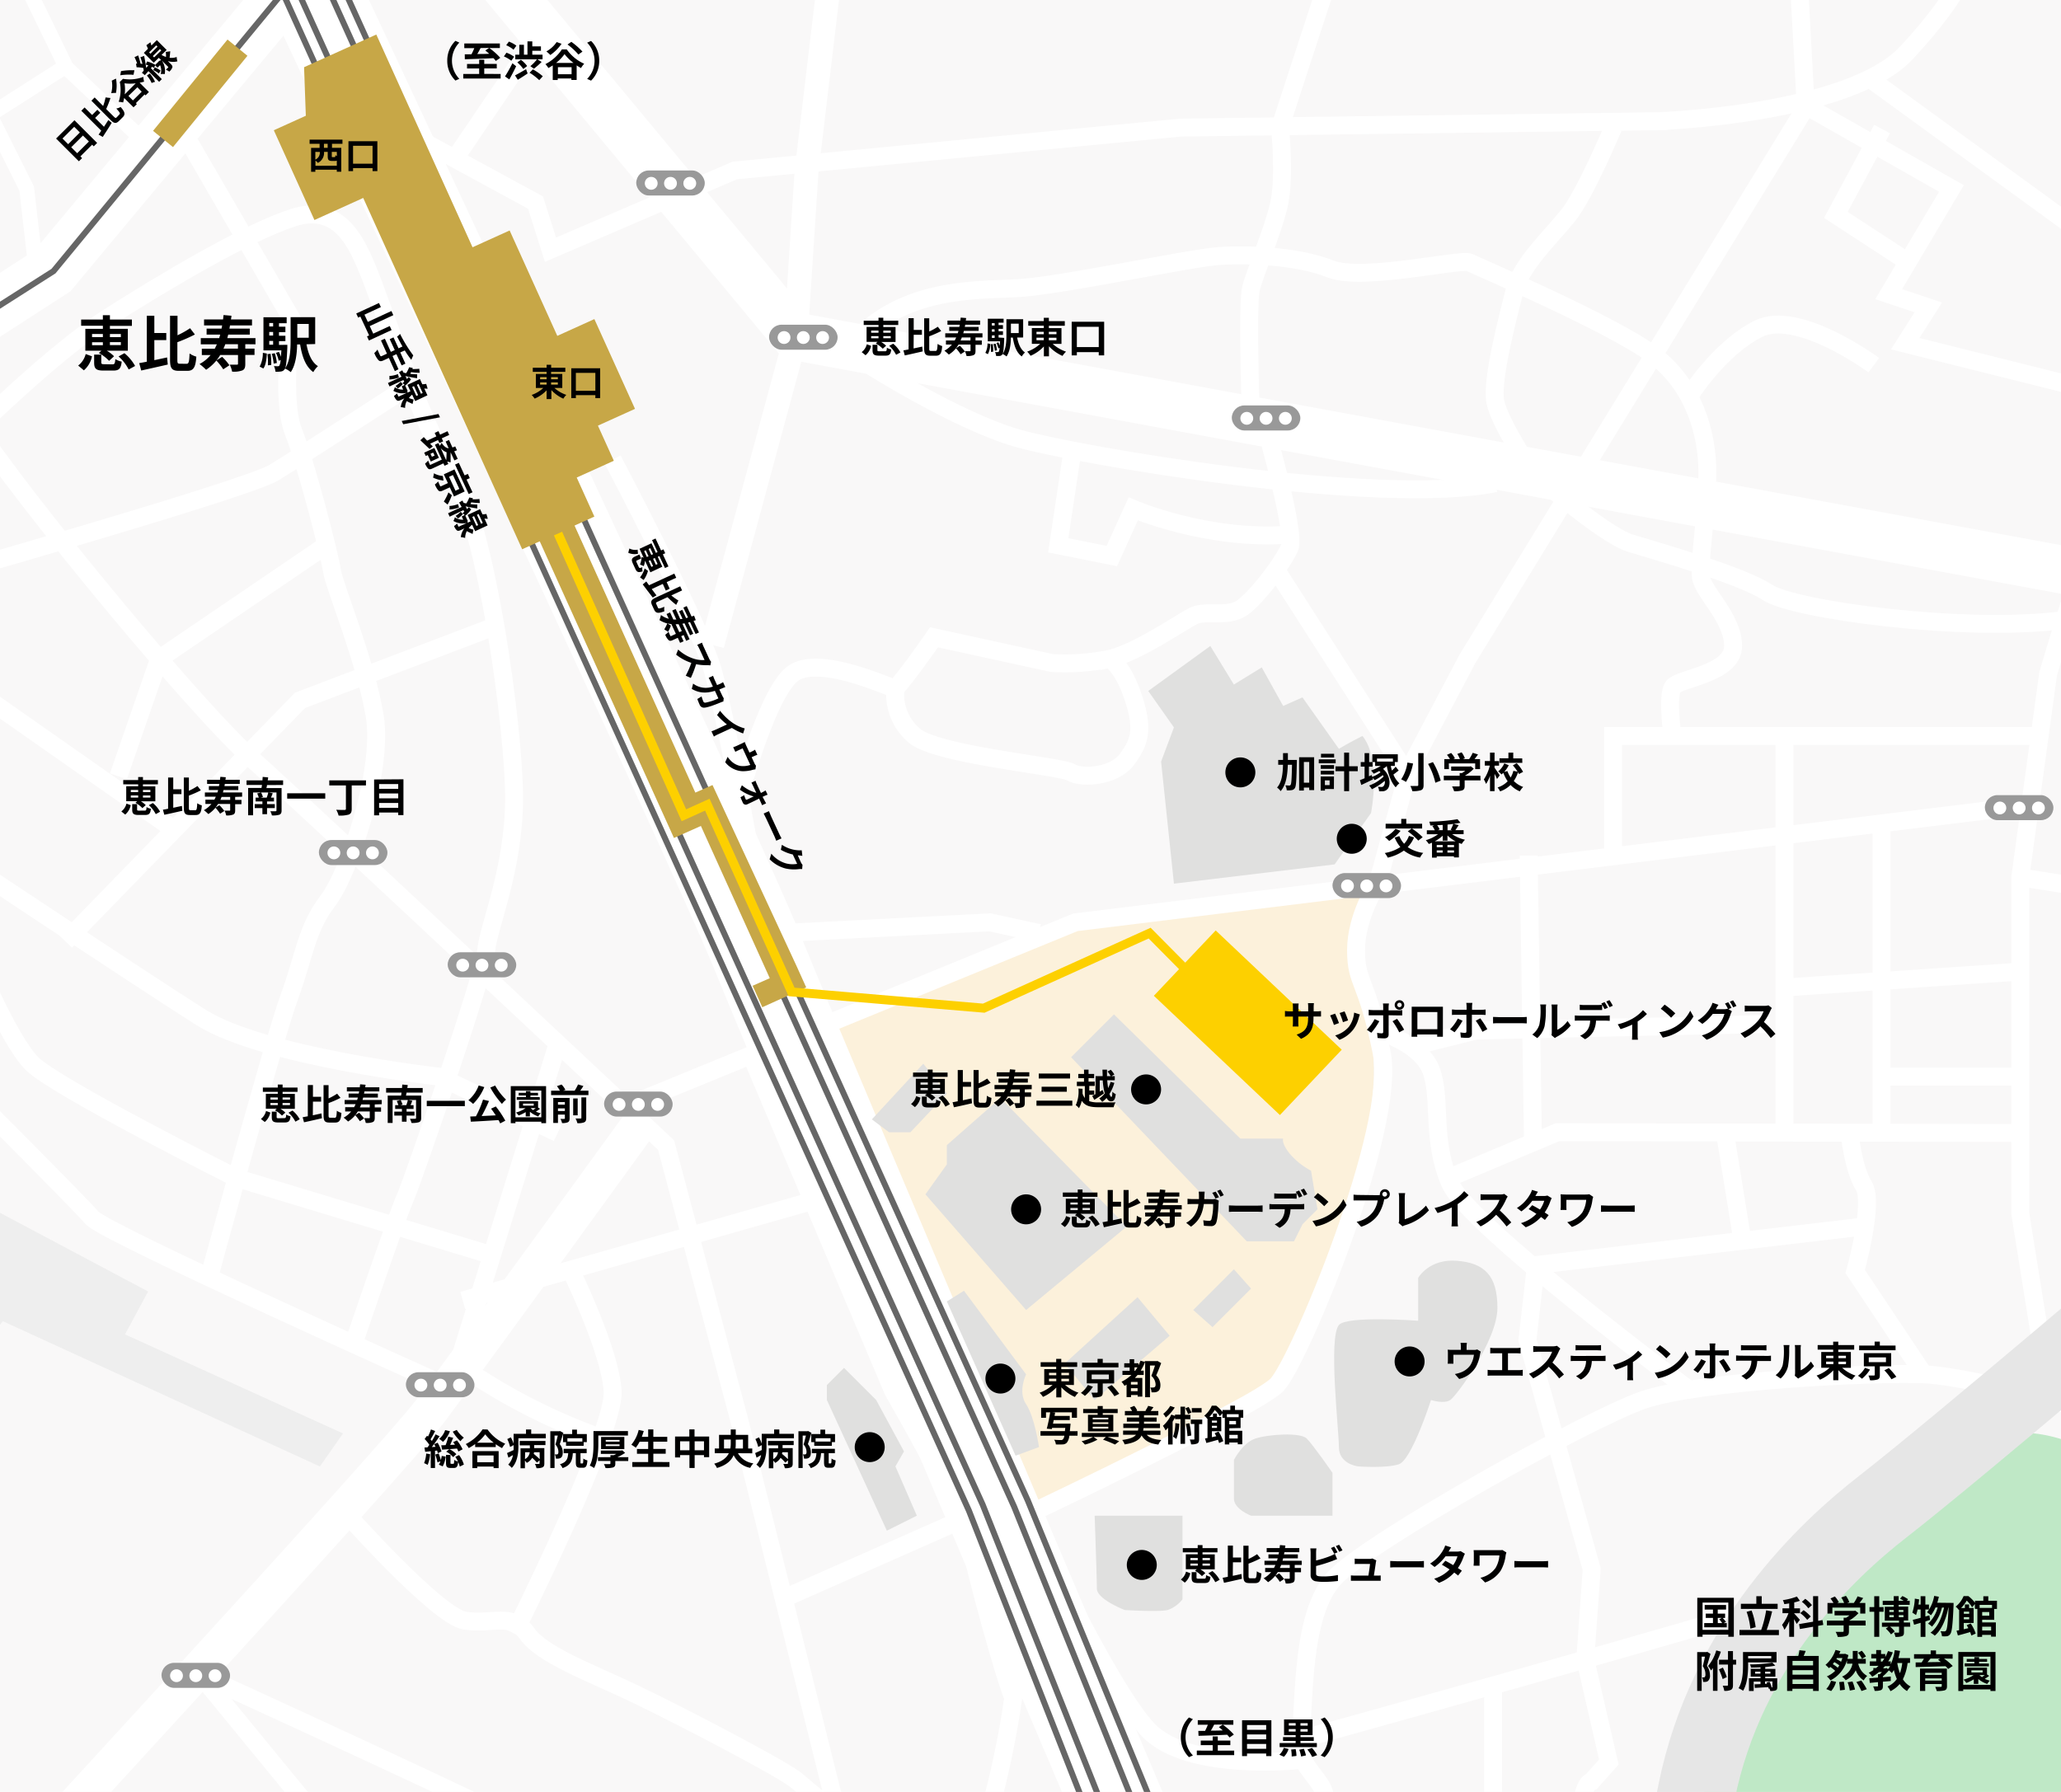 <svg id="map" xmlns="http://www.w3.org/2000/svg" xmlns:xlink="http://www.w3.org/1999/xlink" viewBox="0 0 690 600"><defs><style>.cls-1,.cls-10,.cls-11,.cls-12,.cls-13,.cls-14,.cls-19,.cls-22,.cls-6,.cls-7,.cls-8,.cls-9{fill:none;}.cls-2{clip-path:url(#clip-path);}.cls-3{fill:#f9f8f8;}.cls-4{fill:#bfe8c6;}.cls-5{fill:#fcf1db;}.cls-10,.cls-11,.cls-12,.cls-13,.cls-6,.cls-7,.cls-8,.cls-9{stroke:#fff;}.cls-10,.cls-11,.cls-12,.cls-14,.cls-19,.cls-22,.cls-6,.cls-7,.cls-8,.cls-9{stroke-miterlimit:10;}.cls-6{stroke-width:5px;}.cls-7{stroke-width:18px;}.cls-8{stroke-width:16px;}.cls-9{stroke-width:8px;}.cls-10,.cls-13{stroke-width:6px;}.cls-11{stroke-width:12px;}.cls-12{stroke-width:31px;}.cls-13{stroke-linejoin:round;}.cls-14{stroke:#e6e6e6;stroke-width:26px;}.cls-15{fill:#e0e0df;}.cls-16{fill:#eee;}.cls-17{fill:#999;}.cls-18{fill:#fff;}.cls-19{stroke:#666;stroke-width:2px;}.cls-20{fill:#c7a747;}.cls-21{fill:#fdd000;}.cls-22{stroke:#fdd000;stroke-width:3px;}</style><clipPath id="clip-path"><rect class="cls-1" width="690" height="600"/></clipPath></defs><title>J138_アクセスマップ_SP_map</title><g class="cls-2"><rect class="cls-3" x="-204.27" y="-12.77" width="1194.19" height="663.44"/><g id="エリア1"><path class="cls-4" d="M557.27,688.24c-16.5-2.15,10-73.16,20.08-112.37s84.78-92.1,96.26-95.45,33.56,8.43,33.56,8.43v8.61c6.45.71,65.27,33,65.27,33l27.94,31.35L817,593.86,873.36,627l7.74,29.85L846.82,697.8Z"/><path class="cls-5" d="M266.79,347.55l88.94-37.29L459,295.91s-7.18,21.52-5.74,30.13,9.32,19.36,5.74,45.18-30.13,89.66-30.13,89.66l-85.35,45.18Z"/></g><g id="道路"><polyline class="cls-6" points="10.02 -2.46 22.21 22.65 48.39 47.39"/><line class="cls-6" x1="21.85" y1="22.29" x2="-3.97" y2="38.79"/><polyline class="cls-6" points="11.81 88.28 8.94 63.17 -8.99 27.31 -16.2 -11.53"/><polyline class="cls-7" points="97.88 -5.68 17.52 90.75 -16.76 112.87 -76.47 108.45 -240.72 90.78"/><polyline class="cls-8" points="168.17 -5.68 266.43 112.66 852.9 220.68 1079.02 249.98"/><polyline class="cls-9" points="277.19 -2.81 270.02 57.43 266.43 112.66 238.46 215.94"/><line class="cls-10" x1="179.29" y1="13.32" x2="152.03" y2="53.49"/><path class="cls-10" d="M142.35,47.75l36.94,20.08,5,15.78L246,57.08,395.17,42.73l160-2.15S619,38.43,638.31,17.63,658.4-11.78,658.4-11.78"/><path class="cls-10" d="M445.38-8.91,428.52,42.73s1.8,16.5-.35,25.82-7.89,22.24-9.33,28,0,44.25,0,44.25"/><path class="cls-10" d="M423.15,141s10.75,37.3,8.6,42.32S421,199.8,416,203.39s-12.19.72-16.49,2.87-18.65,12.19-28,14.34A74.79,74.79,0,0,1,352.14,222l-39.45-8.61s-7.89,11.48-12.91,17.22c-2.87-.72-25.82-11.48-34.43-5s-17.93,41.6-17.93,41.6"/><path class="cls-10" d="M299.78,230.65a18.06,18.06,0,0,0,6.46,15.77c7.89,6.46,48.77,10.05,52.35,12.2s14.35,1.43,18.65-4.31,5.74-10,2.15-20.8-7.89-12.91-7.89-12.91"/><path class="cls-10" d="M291.17,122.34s29.41,18.65,49.49,24.39,120.5,23,160,15.06"/><path class="cls-10" d="M540.05,42.73S530.73,65,525,72.14s-15.78,16.49-17.93,25.1-7.89,30.12-6.45,37.3S513,158.12,513,158.12s23.52,20.88,32.84,23.75,37.3,10.76,45.9,16.5S657,212,690.94,207.63"/><polyline class="cls-10" points="602.45 -2.46 604.55 35.92 491.28 220.6 470.48 260.05"/><polyline class="cls-10" points="427.23 190.79 471.2 259.33 461.16 295.91"/><polyline class="cls-10" points="261.77 312.41 331.34 308.82 347.84 312.41"/><path class="cls-10" d="M686.37,468.77l-10-62.4V293.76l9.32-68.14s12.91-44.46,26.54-78.89S761.68,14.46,761.68,14.46L777.16-36.4l-4.42-71.88"/><path class="cls-10" d="M418.84,665.29s11.48-42.32,21.52-55.23-6.46-15.06-5-27.25,0-42.32,11.47-54.51,84.64-53.08,103.29-59.53,77.46-9.33,93.95-8.61,67.42,13.63,94,27.25,41.6,20.8,41.6,20.8l112.6,81.66"/><path class="cls-10" d="M301.93,670.31l-10.76-19.37L247.42,475.22,223,383.42S106.13,273.68,84.61,254.31s-86.78-99-97.54-119.06l-30.36-113S-27.81-67.36-3.49-91.69"/><path class="cls-10" d="M118.32,450.12s14.35-42.32,17.22-48.77,26.53-75.31,27.25-83.2,9.32-27.26,9.32-50.93S162.79,176.85,152,159.64s-25.1-60.25-28.69-68.85-9.32-23-25.1-17.94-44.47,22.24-62.4,33.71S-9,144.58-9,144.58s-65.26,39.06-86.27,46.8-35.39,13.27-35.39,13.27L-171.56,292l-16.58-5.53-7.75,14.37-38.7,7.74"/><path class="cls-10" d="M58.24,38.79l39.28,67.77s-3.58,27.26.72,38,12.19,41.6,12.91,46.62S122.63,222,125.49,240s-8.6,52.36-15.77,61.68-7.89,18.65-12.91,32.28-27.26,95.39-27.26,95.39"/><path class="cls-10" d="M147,463S35.12,412.82,30.82,407.8-8.63,367.64-8.63,367.64L-19,356.13-30,286.47s-3.31-14.37-13.26-23.22C-35.55,246.66-30,182.53-30,182.53l-13.26-18.8"/><path class="cls-11" d="M215.83,374s-58.78,81.11-71.69,98.32S-16.52,649.51-16.52,649.51l-40,31.71"/><path class="cls-10" d="M164.58,420.26,79.15,394.44s-60.52-30.39-68.41-38.28S-8.63,320.3-8.63,320.3L-24.5,323"/><line class="cls-10" x1="269.66" y1="402.78" x2="154.93" y2="435.44"/><path class="cls-10" d="M172.11,546.94s33.71-67.42,33-81S191,425.18,191,425.18"/><path class="cls-10" d="M151.58,455.48a201.31,201.31,0,0,0,49.69,26"/><path class="cls-10" d="M114.63,505.39s31.66,35.82,41,37.25,15.78-2.87,20.8,4.3,20.8,12.91,35.86,20.09,48,24.38,53.79,28.69S289.74,620.1,327,618"/><path class="cls-10" d="M291.17,650.94s24.5-14.65,30.85-23c9.32-12.19,15.77-48.77,17.21-59.53-2.87-6.45-12.91-43-14.35-51.64s-25.82-50.92-25.82-50.92L251.73,354"/><path class="cls-10" d="M-30,195.8S82.46,163.94,91.78,158.21s45.88-29.41,45.88-29.41"/><polyline class="cls-10" points="109.25 182.53 53.27 220.6 39.64 259.93"/><path class="cls-10" d="M436.06,589.26s-38,4.3-51.64-10-40.89-73.16-40.89-73.16"/><path class="cls-10" d="M433.9,582.81s144.88-40.17,165-47.34"/><line class="cls-10" x1="499.89" y1="670.31" x2="499.89" y2="564.36"/><path class="cls-10" d="M522.84,665.29s8.61-39.45,7.17-53.79,2.87-15.07,2.87-15.07l5.74-6.45-7.89-34.35,2.15-30.2-21.51-76.75,2.86-25.1L624,410.67"/><path class="cls-10" d="M565.46,465.32s-73.46-54.65-79.92-69-2.86-28.69-6.45-38S461,345.13,461,345.13"/><polyline class="cls-10" points="676.33 379.35 521.41 379.11 485.55 394.17"/><line class="cls-10" x1="577.35" y1="378.4" x2="583.35" y2="415.45"/><path class="cls-10" d="M644.05,460.16,621.1,425.73s6.46-23,2.87-28.69-4.78-17.78-4.78-17.78"/><line class="cls-10" x1="597.43" y1="246.42" x2="597.43" y2="378.4"/><polyline class="cls-10" points="540.05 286.72 540.05 246.43 681.35 246.43"/><path class="cls-10" d="M559.9,246.42s-1.91-13.62.24-16.49,20.08-4.31,20.08-13.63-10-17.93-10.76-23,2.15-22.23,2.15-35.14-4.41-29-18-39.27-58.76-29.59-61.63-31-35.86,6.45-46.62,2.15-27.26-5-37.3-4.31-53.07,10-67.42,10.76-37.53-.24-54.27,17.46"/><path class="cls-10" d="M693.78,190.79s27.73-37.61,39.93-54.82c11.38-16.07,38.73-61,38.73-61l11.35-63.87-97.3-44.23"/><polyline class="cls-10" points="676.33 293.76 726.53 301.65 797.06 337.33"/><line class="cls-10" x1="629.9" y1="276.13" x2="629.9" y2="379.11"/><line class="cls-10" x1="596.73" y1="330.7" x2="676.33" y2="325.32"/><line class="cls-10" x1="629.9" y1="360.5" x2="676.33" y2="360.5"/><path class="cls-10" d="M359.05,150.84l-4.76,31.75,17.93,3.59,7.17-15.78s25.11,10.76,52.36,8.6"/><path class="cls-10" d="M205.11,153.9s27.25,51.64,33,68.86S261.77,345.4,261.77,345.4"/><path class="cls-12" d="M97.52-18.95S237.38,278.7,253.88,319.58s149.9,354.31,149.9,354.31"/><polyline class="cls-10" points="627.32 27.31 834.66 178.11 865.62 234.05"/><path class="cls-10" d="M565.46,132.79s9.9-16,23.17-22.68,38.7,12.16,38.7,12.16"/><polyline class="cls-10" points="604.66 35.47 653.32 63.11 632.31 98.5 645.58 102.92 637.84 115.08 717.45 134.99"/><polyline class="cls-10" points="630.1 43.21 614.62 71.96 640.22 88.65"/><polyline class="cls-10" points="167.81 208.89 100.45 234.5 21.94 315.22"/><path class="cls-10" d="M186.7,379.35,147,360.5s-58.72-6.58-79.73-19.85S-30,276.52-30,276.52"/><path class="cls-13" d="M288.07,638.46S224.29,616,188.91,618.19C171.22,608.24,67,560.77,67,560.77l48.89,59.63L54,677.9"/><polyline class="cls-10" points="56.46 276.52 -3.49 234.5 -35.31 227.87"/><line class="cls-10" x1="511.78" y1="286.47" x2="513.22" y2="382.55"/><line class="cls-10" x1="186.74" y1="349.38" x2="151.31" y2="463.39"/><path class="cls-14" d="M557.27,678.2S558,649.51,568,600s43.69-81,62.13-95.36c25.82-20.08,102.11-85.32,110.72-92.5s35.41-42,51.76-67.09S875.79,214.62,899.9,195.8c45.33-35.38,131.58-71.87,168.07-89.56"/><polyline class="cls-10" points="209.41 370.51 360.03 308.82 681.35 269.38"/><path class="cls-10" d="M261.77,535.47l61.68-27.26,24.39-2.86s72.44-34.43,79.61-41.6,40.16-86.07,35.14-111.18-8.6-22.95-8.6-34.42,7.17-22.24,7.17-22.24"/></g><g id="エリア2"><path class="cls-15" d="M384.42,231.36l8.6,12.2L388.72,255l4.3,40.88,53.79-6.45L459,272.24s3.58-17.93-2.87-25.82c-4.31,2.16-7.89,4.31-7.89,4.31l-12.19-17.22-6.46,2.87-7.17-12.91-9.33,5.74-7.89-12.91Z"/><path class="cls-15" d="M448.25,443.66c2.68-3.21,26.54-1.43,26.54-1.43V427.88s3.58-6.45,12.91-5.73,13.62,5,13.62,15.78-13.62,29.4-15.78,30.84-6.45,0-6.45,0-6.46,20.08-10.76,21.51-13.63.72-13.63.72-6.45-.72-6.45-6.45S444.66,448,448.25,443.66Z"/><path class="cls-15" d="M446.1,493.15V507.5H418.84s-5.74-2.15-5.74-5.74V488.85s2.87-5.74,7.18-7.17,15.06-2.16,17.21,0S446.1,493.15,446.1,493.15Z"/><path class="cls-15" d="M366.48,507.5h29.41v28a10.66,10.66,0,0,1-5,3.59c-2.87.71-14.34,0-14.34,0s-9.33-3.59-9.33-7.18S366.48,507.5,366.48,507.5Z"/><polygon class="cls-15" points="276.83 463.75 282.57 458.01 293.33 468.77 302.65 485.98 299.78 491 306.95 507.5 296.91 512.52 276.83 468.77 276.83 463.75"/><path class="cls-15" d="M358.59,354l14.35-14.35,42.32,41.6H429.6s-.72,1.44,2.15,5a24.38,24.38,0,0,0,7.17,5.74l2.16,12.91-5,5-2.87,5.74H417.41Z"/><polygon class="cls-15" points="291.89 374.81 297.63 379.11 304.8 379.11 317 366.2 309.11 356.16 291.89 374.81"/><polygon class="cls-15" points="317 383.42 334.93 367.64 377.24 410.67 343.53 438.64 309.82 399.91 317 389.87 317 383.42"/><polygon class="cls-15" points="399.48 438.64 413.1 425.01 418.84 431.47 405.93 444.38 399.48 438.64"/><polygon class="cls-15" points="380.83 434.34 391.59 447.25 366.48 468.77 356.44 456.57 380.83 434.34"/><path class="cls-15" d="M317,435.77l5.73-3.58,20.8,28s-2.87,5.74,0,10,4.31,14.35,4.31,14.35L340,487.41Z"/><polygon class="cls-16" points="-116.27 424.69 -107.43 415.84 -66.51 452.33 -39.98 421.37 -107.43 389.3 -100.79 379.35 -89.73 383.77 -79.78 359.45 -68.73 362.77 -76.47 388.2 -32.24 408.1 -21.18 394.83 49.59 432.43 41.85 446.8 114.83 479.97 107.09 491.03 0.94 442.38 -24.5 475.55 -32.24 470.02 -7.91 437.95 -24.5 429.11 -63.2 475.55 -116.27 424.69"/></g><g id="信号"><rect class="cls-17" x="664.51" y="266.24" width="22.95" height="8.38" rx="4.19" ry="4.19"/><circle class="cls-18" cx="675.99" cy="270.54" r="2.15"/><circle class="cls-18" cx="669.53" cy="270.54" r="2.15"/><circle class="cls-18" cx="682.44" cy="270.54" r="2.15"/><rect class="cls-17" x="412.39" y="135.76" width="22.95" height="8.38" rx="4.19" ry="4.19"/><circle class="cls-18" cx="423.86" cy="140.07" r="2.15"/><circle class="cls-18" cx="417.41" cy="140.07" r="2.15"/><circle class="cls-18" cx="430.32" cy="140.07" r="2.15"/><rect class="cls-17" x="446.1" y="292.33" width="22.95" height="8.38" rx="4.19" ry="4.19"/><circle class="cls-18" cx="457.57" cy="296.63" r="2.15"/><circle class="cls-18" cx="451.12" cy="296.63" r="2.15"/><circle class="cls-18" cx="464.03" cy="296.63" r="2.15"/><rect class="cls-17" x="257.47" y="108.72" width="22.95" height="8.38" rx="4.19" ry="4.19"/><circle class="cls-18" cx="268.94" cy="113.02" r="2.15"/><circle class="cls-18" cx="262.49" cy="113.02" r="2.15"/><circle class="cls-18" cx="275.4" cy="113.02" r="2.15"/><rect class="cls-17" x="213" y="57.08" width="22.95" height="8.38" rx="4.19" ry="4.19"/><circle class="cls-18" cx="224.47" cy="61.38" r="2.15"/><circle class="cls-18" cx="218.02" cy="61.38" r="2.15"/><circle class="cls-18" cx="230.93" cy="61.38" r="2.15"/><rect class="cls-17" x="149.88" y="318.86" width="22.95" height="8.38" rx="4.19" ry="4.19"/><circle class="cls-18" cx="161.36" cy="323.17" r="2.15"/><circle class="cls-18" cx="154.9" cy="323.17" r="2.15"/><circle class="cls-18" cx="167.81" cy="323.17" r="2.15"/><rect class="cls-17" x="106.76" y="281.27" width="22.95" height="8.38" rx="4.19" ry="4.19"/><circle class="cls-18" cx="118.23" cy="285.57" r="2.15"/><circle class="cls-18" cx="111.78" cy="285.57" r="2.15"/><circle class="cls-18" cx="124.69" cy="285.57" r="2.15"/><rect class="cls-17" x="202.24" y="365.49" width="22.95" height="8.38" rx="4.19" ry="4.19"/><circle class="cls-18" cx="213.71" cy="369.79" r="2.15"/><circle class="cls-18" cx="207.26" cy="369.79" r="2.15"/><circle class="cls-18" cx="220.17" cy="369.79" r="2.15"/><rect class="cls-17" x="135.89" y="459.47" width="22.95" height="8.38" rx="4.19" ry="4.19"/><circle class="cls-18" cx="147.37" cy="463.78" r="2.15"/><circle class="cls-18" cx="140.91" cy="463.78" r="2.15"/><circle class="cls-18" cx="153.83" cy="463.78" r="2.15"/><rect class="cls-17" x="54.07" y="556.78" width="22.95" height="8.38" rx="4.19" ry="4.19"/><circle class="cls-18" cx="65.55" cy="561.08" r="2.15"/><circle class="cls-18" cx="59.09" cy="561.08" r="2.15"/><circle class="cls-18" cx="72" cy="561.08" r="2.15"/></g><g id="路線"><polyline class="cls-19" points="115.61 -2.64 344.13 502.49 410.24 663.85"/><polyline class="cls-19" points="110.43 -2.46 339.55 504.56 403.38 663.04"/><polyline class="cls-19" points="100.47 -1.31 328.99 503.83 392.31 663.14"/><polyline class="cls-19" points="94.65 -2.46 324.42 505.9 386.04 663.01"/><path d="M26.17,122.4a7,7,0,0,0,2.52-3.86l2.11.77A8.38,8.38,0,0,1,28.08,124Zm8.27-13.33H27.17V107h7.27v-1.45H36.8V107h7.36v2.11H36.8v1h6v7.31H35.74a11.86,11.86,0,0,1,2.44,1.87l-1.66,1.53a14.09,14.09,0,0,0-3.44-2.63l.89-.77h-5.4v-7.31h5.87Zm-3.62,3.82h3.62v-1.06H30.82Zm0,2.7h3.62v-1H30.82ZM37.61,122c.73,0,.88-.23,1-1.77a6.26,6.26,0,0,0,2.13.85c-.26,2.48-1,3-2.86,3H34.69c-2.57,0-3.17-.65-3.17-2.7v-2.65h2.39v2.59c0,.55.17.63,1.06.63Zm-.81-10.17v1.06h3.66v-1.06Zm3.66,2.73H36.8v1h3.66Zm1.2,3.7a14.9,14.9,0,0,1,3.57,4.28l-2.15,1.18a14.8,14.8,0,0,0-3.39-4.37Z"/><path d="M51.67,120.59c1.41-.28,2.87-.61,4.27-.91l.23,2.38c-3.07.71-6.39,1.44-8.89,2l-.67-2.48c.76-.12,1.61-.29,2.54-.47V105.72h2.52v5.79h4v2.36h-4Zm10.8,1.22c.75,0,.87-.69,1-3.45a7.78,7.78,0,0,0,2.26,1.06c-.24,3.43-.87,4.75-3,4.75h-2.8c-2.36,0-3-.81-3-3.7V105.72h2.5v6.54a29.26,29.26,0,0,0,4.2-2.36L65.25,112a52,52,0,0,1-5.87,2.58v5.89c0,1.16.1,1.32.87,1.32Z"/><path d="M82.12,115.25v1.48h3.09v2.12H82.12v3c0,1.18-.21,1.83-1,2.18a8,8,0,0,1-3.41.4,8.82,8.82,0,0,0-.8-2.33c1,0,2.06,0,2.38,0s.39-.06.39-.35v-2.88H73.72a14.15,14.15,0,0,1-1.26,1.8l1.91-1.19a17.74,17.74,0,0,1,2.44,2.82l-2.07,1.36a19.87,19.87,0,0,0-2.3-2.94A15.34,15.34,0,0,1,69,123.81a19.64,19.64,0,0,0-2.2-1.92,12.17,12.17,0,0,0,3.7-3H67.57v-2.12h4.32c.25-.47.49-1,.72-1.48H67.22v-2.07h6.16c.12-.39.24-.78.34-1.18H69.17v-2h5c.06-.35.14-.72.2-1.08H68.32v-2h6.36c.06-.49.1-1,.16-1.47l2.64.23c0,.42-.1.83-.16,1.24h7.05v2H77c-.06.36-.13.73-.19,1.08h6.81v2H76.41c-.1.4-.21.79-.31,1.18h9.43v2.07Zm-2.46,0H75.43c-.18.51-.39,1-.61,1.48h4.84Z"/><path d="M86.93,122.75A9.53,9.53,0,0,0,88,118.13l1.34.25c-.12,1.91-.32,3.86-1.18,5Zm9.27-7.3s0,.55,0,.81c-.2,4.88-.45,6.81-.94,7.42a1.69,1.69,0,0,1-1.22.71,9,9,0,0,1-1.82.07,5.25,5.25,0,0,0-.51-1.89,11.75,11.75,0,0,0,1.28.06.58.58,0,0,0,.55-.25,4.5,4.5,0,0,0,.4-1.83l-.63.25a11.55,11.55,0,0,0-.93-2.65l1-.32a13.34,13.34,0,0,1,.69,1.65c0-.61.09-1.33.13-2.16h-6v-11.1h7.77v2H93.4v1.17h2.15v1.83H93.4v1.2h2.15v1.81H93.4v1.26Zm-5.61,3a19.59,19.59,0,0,1,.22,3.74l-1.11.14a23.34,23.34,0,0,0-.15-3.76Zm-.45-10.3v1.17h1.3v-1.17Zm1.3,3h-1.3v1.2h1.3Zm-1.3,4.27h1.3v-1.26h-1.3ZM92,118.28a15.7,15.7,0,0,1,.69,3.27l-1.07.2a17,17,0,0,0-.63-3.29Zm10.61-3c.59,3.21,1.73,6,3.84,7.32a8,8,0,0,0-1.56,2c-2.56-1.85-3.74-5.13-4.41-9.27h-1c-.06,3.07-.47,6.83-2.13,9.27a8.59,8.59,0,0,0-1.93-1.2c1.73-2.58,1.87-6.36,1.87-9.31V106.2h8.23v9Zm-3.07-6.81v4.61h3.82v-4.61Z"/><path d="M288.48,117.9a4.77,4.77,0,0,0,1.72-2.63l1.44.53a5.7,5.7,0,0,1-1.86,3.15Zm5.63-9.08h-4.95v-1.44h4.95v-1h1.61v1h5v1.44h-5v.68h4.1v5H295a8.16,8.16,0,0,1,1.66,1.27l-1.13,1a9.49,9.49,0,0,0-2.34-1.78l.61-.53h-3.68v-5h4Zm-2.46,2.6h2.46v-.72h-2.46Zm0,1.84h2.46v-.7h-2.46Zm4.62,4.36c.5,0,.6-.15.65-1.2a4.18,4.18,0,0,0,1.46.58c-.18,1.69-.65,2.08-1.95,2.08h-2.15c-1.74,0-2.16-.45-2.16-1.84v-1.8h1.63v1.75c0,.38.12.43.72.43Zm-.55-6.92v.72h2.49v-.72Zm2.49,1.86h-2.49v.7h2.49Zm.82,2.52a9.92,9.92,0,0,1,2.43,2.92l-1.46.8a10.29,10.29,0,0,0-2.31-3Z"/><path d="M305.86,116.67l2.9-.62.15,1.61c-2.09.49-4.34,1-6,1.35l-.46-1.69c.51-.08,1.09-.2,1.73-.32V106.54h1.72v3.94h2.74v1.61h-2.74Zm7.35.83c.51,0,.59-.47.69-2.35a5.22,5.22,0,0,0,1.53.72c-.16,2.33-.59,3.23-2.07,3.23h-1.91c-1.61,0-2.05-.55-2.05-2.52v-10h1.7V111a20.28,20.28,0,0,0,2.87-1.6l1.13,1.44a36.33,36.33,0,0,1-4,1.76v4c0,.79.07.9.6.9Z"/><path d="M326.59,113v1h2.11v1.44h-2.11v2c0,.8-.14,1.24-.69,1.48a5.57,5.57,0,0,1-2.32.28,6.43,6.43,0,0,0-.54-1.6c.65,0,1.39,0,1.62,0s.26,0,.26-.24v-2h-4a11.76,11.76,0,0,1-.86,1.23l1.3-.82a12.7,12.7,0,0,1,1.66,1.93l-1.41.92a14.47,14.47,0,0,0-1.56-2,10.32,10.32,0,0,1-2.39,2.11,13.33,13.33,0,0,0-1.49-1.3,8.4,8.4,0,0,0,2.52-2.07h-2V114h2.95c.17-.32.33-.67.49-1h-3.67v-1.41h4.19c.08-.27.17-.53.24-.81h-3.1v-1.32h3.4c0-.24.1-.49.14-.74H317.2v-1.38h4.33c0-.33.07-.67.11-1l1.8.15c0,.29-.07.57-.11.85h4.8v1.38h-5c0,.25-.08.5-.13.74h4.64v1.32H322.7c-.07.28-.13.54-.2.81h6.42V113Zm-1.67,0H322a9.79,9.79,0,0,1-.42,1h3.3Z"/><path d="M329.88,118.14a6.43,6.43,0,0,0,.73-3.15l.91.17a7,7,0,0,1-.8,3.43Zm6.31-5,0,.55c-.14,3.32-.3,4.64-.64,5a1.16,1.16,0,0,1-.83.49,7.58,7.58,0,0,1-1.24,0,3.39,3.39,0,0,0-.35-1.29,8.27,8.27,0,0,0,.87,0,.41.41,0,0,0,.38-.16,3.07,3.07,0,0,0,.27-1.25l-.42.17a7.67,7.67,0,0,0-.64-1.8l.66-.22a8,8,0,0,1,.47,1.12c0-.42.06-.9.09-1.47h-4.1v-7.56H336v1.33h-1.69v.8h1.47v1.25h-1.47v.82h1.47v1.23h-1.47v.86Zm-3.82,2.06a14.25,14.25,0,0,1,.15,2.55l-.76.09a16.23,16.23,0,0,0-.1-2.56Zm-.31-7v.8H333v-.8Zm.89,2.05h-.89v.82H333Zm-.89,2.91H333v-.86h-.89Zm1.25,1.92a10.48,10.48,0,0,1,.47,2.23l-.73.14a11.34,11.34,0,0,0-.43-2.25Zm7.22-2.06c.41,2.18,1.18,4,2.62,5a5.54,5.54,0,0,0-1.07,1.33c-1.74-1.26-2.54-3.49-3-6.31h-.65c0,2.09-.32,4.65-1.45,6.31a6.1,6.1,0,0,0-1.32-.82c1.18-1.75,1.28-4.33,1.28-6.34v-5.31h5.6V113Zm-2.09-4.64v3.14h2.61v-3.14Z"/><path d="M352.43,115.15a13.08,13.08,0,0,0,4.47,2.6,7,7,0,0,0-1.18,1.42,13.68,13.68,0,0,1-4.54-3.22v3.36h-1.7V116a13.43,13.43,0,0,1-4.46,3.13,8.38,8.38,0,0,0-1.13-1.39,12.55,12.55,0,0,0,4.36-2.61h-2.8v-5.29h4v-.79h-5.2v-1.54h5.2V106.4h1.7v1.13h5.33v1.54h-5.33v.79h4.22v5.29ZM347,111.91h2.44v-.82H347Zm0,2h2.44v-.84H347Zm4.14-2.82v.82h2.55v-.82Zm2.55,2h-2.55v.84h2.55Z"/><path d="M369.66,107.74V119h-1.81v-1.1h-7.33V119h-1.73V107.74Zm-1.81,8.47v-6.79h-7.33v6.79Z"/><path d="M434.17,254.46s0,.54,0,.75c-.13,5.89-.22,8-.65,8.65a1.45,1.45,0,0,1-1.07.7,7.16,7.16,0,0,1-1.67.06,4,4,0,0,0-.47-1.65c.55,0,1.05.06,1.31.06a.51.51,0,0,0,.47-.25c.26-.38.37-2.09.46-6.71h-1.4c-.14,3.69-.62,6.79-2.41,8.84a4.29,4.29,0,0,0-1.2-1.2c1.55-1.76,1.92-4.41,2-7.64h-1.61v-1.61h1.62c0-.73,0-1.49,0-2.28h1.62c0,.77,0,1.53,0,2.28Zm5.79-.9v11h-1.65v-.86h-1.79v1h-1.59V253.56Zm-1.65,8.51v-6.93h-1.79v6.93Z"/><path d="M447.17,255.57h-5.66v-1.3h5.66Zm-.59,8.61h-3v.54h-1.43V260h4.45Zm-4.4-8h4.44v1.26h-4.44Zm0,1.9h4.44v1.23h-4.44Zm4.47-4.43h-4.39v-1.25h4.39Zm-3.09,7.64v1.59h1.58V261.3Zm11-3.06h-2.89v6.67H450v-6.67h-2.89v-1.63H450V252h1.66v4.57h2.89Z"/><path d="M468.27,258c-.58.44-1.22.94-1.77,1.34a8.05,8.05,0,0,0,2,2.94,5.8,5.8,0,0,0-1.22,1.34c-1.52-1.54-2.46-4.23-3-7.1a11.27,11.27,0,0,1-1.25.93c2.59,2.24,2.61,5.8,1.39,6.85a2.18,2.18,0,0,1-1.64.64,10.41,10.41,0,0,1-1.08,0,3.33,3.33,0,0,0-.41-1.51,11,11,0,0,0,1.18.07.84.84,0,0,0,.76-.32,2.17,2.17,0,0,0,.37-1.72,19.94,19.94,0,0,1-4.32,2.8,5.37,5.37,0,0,0-.91-1.23,14.23,14.23,0,0,0,4.84-3,4.74,4.74,0,0,0-.26-.5,17,17,0,0,1-2.73,1.7,7.22,7.22,0,0,0-.69-.83l.14.54c-1.31.66-2.74,1.36-3.93,1.9l-.46-1.62c.45-.17,1-.38,1.57-.63v-3.9h-1.29v-1.52h1.29v-3h1.53v3h1.15v1.52H458.3v3.24l.92-.42.16.63a11.76,11.76,0,0,0,2.81-1.55c-.14-.14-.27-.28-.43-.42a19.35,19.35,0,0,1-1.84.9A8.45,8.45,0,0,0,459,258a15.4,15.4,0,0,0,3.28-1.55h-1.9v-1.3h-.94v-2.6h8.53v2.6h-1v1.3h-1.36A15.36,15.36,0,0,0,466,258a13.67,13.67,0,0,0,1.26-1.29ZM461,254V255h5.34V254Z"/><path d="M473.08,255.65a17.86,17.86,0,0,1-2.37,6.16,13.22,13.22,0,0,0-1.61-.86,13.37,13.37,0,0,0,2.09-5.62Zm3.52-3.47v10.67c0,1-.23,1.46-.84,1.73a8.51,8.51,0,0,1-2.93.32,8,8,0,0,0-.65-1.72c.9,0,1.92,0,2.22,0s.42-.1.42-.36V252.18Zm3.13,3a24.09,24.09,0,0,1,2.6,6.2l-1.79.71a23.66,23.66,0,0,0-2.43-6.3Z"/><path d="M495.68,261.3h-5.33v1.84c0,.86-.18,1.28-.86,1.52a8.22,8.22,0,0,1-2.68.26,7.19,7.19,0,0,0-.68-1.6c.89,0,1.91,0,2.19,0s.36-.06.36-.25v-1.8h-5.32v-1.53h5.32v-.89h.79a9.86,9.86,0,0,0,1.06-.77h-4.69v-1.42h6.21l.36-.08,1,.8a13.14,13.14,0,0,1-3,2.36h5.2Zm-10.59-3.77h-1.55v-3.36h1.89a11.91,11.91,0,0,0-1-1.43l1.4-.62a7.62,7.62,0,0,1,1.26,1.81l-.5.24h2.17a9.67,9.67,0,0,0-.87-1.73l1.45-.53a7.9,7.9,0,0,1,1.08,2l-.66.26h2.09a11.18,11.18,0,0,0,1.19-2.1l1.78.54c-.37.54-.77,1.08-1.16,1.56h1.84v3.36h-1.62v-1.91h-8.83Z"/><path d="M501.19,260.83c-.18-.45-.51-1.11-.83-1.73v5.8h-1.52v-5.18a11,11,0,0,1-1.33,2.77,8,8,0,0,0-.74-1.5,14,14,0,0,0,2-4.65H497.1v-1.52h1.74V252h1.52v2.84h1.51v1.52h-1.51v.71c.39.51,1.48,2.16,1.73,2.54Zm7.34-1.65a5,5,0,0,0-.31-.6,10.7,10.7,0,0,1-1.42,2.92,8.26,8.26,0,0,0,3.15,2,6.81,6.81,0,0,0-1.14,1.47,8.77,8.77,0,0,1-3.09-2.15,9.24,9.24,0,0,1-3.5,2.16,6.53,6.53,0,0,0-.85-1.31,8,8,0,0,0,3.38-2.07,13.22,13.22,0,0,1-1.45-2.83q-.3.28-.6.54a5.9,5.9,0,0,0-1.12-1,7.88,7.88,0,0,0,2.05-2.7l1.48.61a10.59,10.59,0,0,1-1.52,2.25l1.06-.29a9.91,9.91,0,0,0,1.1,2.15,8.05,8.05,0,0,0,.91-2.23l1.41.29a16,16,0,0,0-1.58-2.12l1.28-.72a12.6,12.6,0,0,1,2.14,2.9Zm1.13-3.76H502v-1.51h3V252h1.62v1.93h3Z"/><path d="M149.74,20.32a9.1,9.1,0,0,1,2.73-6.64l1.31.58a8.68,8.68,0,0,0,0,12.13l-1.31.58A9.11,9.11,0,0,1,149.74,20.32Z"/><path d="M167.6,24.77v1.52H155.09V24.77h5.33V22.93h-4.06V21.42h4.06V20h1.7v1.39h4.19v1.51h-4.19v1.84Zm-12-6.59,2.24,0a19.52,19.52,0,0,0,.95-2.07h-3.35V14.55h11.91v1.53h-3.54a22.21,22.21,0,0,1,3.68,3.28L166,20.41a8.37,8.37,0,0,0-.79-.93c-3.46.17-7.16.29-9.59.36Zm5.29-2.1c-.35.7-.73,1.41-1.11,2,1.26,0,2.62,0,4-.08-.44-.39-.89-.76-1.3-1.09l1.29-.87Z"/><path d="M171.18,20.34a10.75,10.75,0,0,0-2.49-1.45l.87-1.24A9.91,9.91,0,0,1,172.12,19Zm1.62,1.84c-.7,1.47-1.51,3.06-2.29,4.41l-1.44-1a45.3,45.3,0,0,0,2.48-4.41Zm-.88-5.54a9.25,9.25,0,0,0-2.45-1.49l.9-1.22a10.23,10.23,0,0,1,2.51,1.36Zm.5,8.6c.93-.46,2.34-1.28,3.7-2.08l.52,1.44c-1.08.73-2.29,1.51-3.29,2.11Zm1.44-6.94V15h1.55V18.3h1.18V13.86h1.62v1.66h2.89V17h-2.89V18.3h3.43v1.55H179.9l1.43.89A26.77,26.77,0,0,1,178.76,23l-1.2-.85a13.52,13.52,0,0,0,2.2-2.27h-7.25V18.3ZM174.4,20a10.92,10.92,0,0,1,2.09,2.11l-1.3,1a10.63,10.63,0,0,0-2-2.21Zm4,3.23a17.9,17.9,0,0,1,3.32,2.31l-1.19,1.3a18.39,18.39,0,0,0-3.23-2.49Z"/><path d="M189.75,16.55a14.27,14.27,0,0,0,5.83,4.8,7.53,7.53,0,0,0-1.06,1.44,16.31,16.31,0,0,1-1.46-.89v4.87h-1.77v-.49h-4.57v.51h-1.67v-4.9c-.47.33-1,.62-1.45.9a7.65,7.65,0,0,0-1-1.32,14.67,14.67,0,0,0,5.51-4.92ZM188,14.66a14.73,14.73,0,0,1-3.75,3.76,11.9,11.9,0,0,0-1.33-1.2,10.13,10.13,0,0,0,3.45-3.14Zm4,6.41A15.43,15.43,0,0,1,189,18.12a14.35,14.35,0,0,1-2.83,2.95Zm-.64,3.78V22.5h-4.57v2.35Zm2.28-6.59A21.5,21.5,0,0,0,190,14.9l1.28-.89A23.87,23.87,0,0,1,195,17.28Z"/><path d="M200.61,20.32A9.11,9.11,0,0,1,197.88,27l-1.31-.58a8.66,8.66,0,0,0,0-12.13l1.31-.58A9.1,9.1,0,0,1,200.61,20.32Z"/><path d="M24.92,40.26l7.6,7.6L31.39,49l-.55-.55-3.93,3.92.58.58L26.4,54l-7.62-7.61Zm-4,6.12,1.9,1.9,3.92-3.93-1.9-1.9Zm8.85,1-2-2-3.93,3.92,2,2Z"/><path d="M34.81,42.45l1.46-2.25,1.13.93c-1,1.65-2.15,3.41-3,4.72L33,45.07c.28-.38.58-.83.9-1.31l-6.68-6.68,1.1-1.1,2.52,2.52,1.75-1.75,1,1-1.75,1.75ZM40,38.29c.33-.33.08-.68-1.06-1.95a4.52,4.52,0,0,0,1.44-.52c1.39,1.6,1.69,2.45.74,3.4l-1.22,1.22c-1,1-1.66,1-2.91-.3L30.6,33.72l1.09-1.09,2.84,2.85a17.79,17.79,0,0,0,.81-2.86l1.64.2a31.68,31.68,0,0,1-1.43,3.68l2.56,2.56c.51.5.62.53,1,.19Z"/><path d="M38.83,26.32a13.07,13.07,0,0,1,0,4.79,10.88,10.88,0,0,0-1.6.09A9.4,9.4,0,0,0,37.42,27Zm2.34.07A12.87,12.87,0,0,0,48,25.74a7.28,7.28,0,0,0,.24,1.6c-.48.14-1,.26-1.49.36l3.11,3.11-1.13,1.13-.32-.32-2.92,2.92.33.32L44.7,35.93l-3.13-3.12c-.09.51-.21,1-.35,1.5a6.37,6.37,0,0,0-1.48-.21,13,13,0,0,0,.37-6.66Zm3.53-1.34a18.94,18.94,0,0,0-4.44.15l.25-1.39A21.28,21.28,0,0,1,45,23.53Zm.74,2.84a13.78,13.78,0,0,1-3.75,0,13.23,13.23,0,0,1,.07,3.7Zm2,2.82L46,29.21,43,32.12l1.5,1.51Z"/><path d="M57,17.17c-.07.74-.13,1.53-.23,2.17a4.82,4.82,0,0,0,2.38-.27,6.27,6.27,0,0,0,.24,1.47,5.69,5.69,0,0,1-3.2-.1l1,1c.45.45.63.76.49,1.19a3.74,3.74,0,0,1-1,1.36,5.53,5.53,0,0,0-1.14-.65c.31-.29.63-.61.73-.71s.11-.18,0-.27l-2.12-2.12a6.11,6.11,0,0,1,1,4.57,5.09,5.09,0,0,0-1.35,0,4.39,4.39,0,0,0-.21-3l-.85.86-.83-.82-.33.9c-.18-.12-.41-.25-.66-.39l-.4.48,3.66,3.66-.9.9-3.59-3.59L48.5,25.16l-1-.81.6-.67c0-.29-.07-.6-.12-.92a11.67,11.67,0,0,0-2.25-.23l-.19-1.22h.39a15.07,15.07,0,0,0-.9-2.17l1.23-.59c.3.92.64,2,.81,2.8.22,0,.44,0,.62.06A19.51,19.51,0,0,0,47,19.17l1.25-.45c.26,1.22.53,2.7.68,4l.73-.81c-.28-.11-.58-.2-.85-.28l.43-1.05a10.51,10.51,0,0,1,2.66,1.08l0,.14,1.18-1.17.13-.19.74-.32-.78-.77L51.46,21l-3.3-3.29,1.38-1.38A8.8,8.8,0,0,0,49,15.15l1.36-1c.12.37.24.75.32,1.1l1.82-1.82,3.3,3.3L54.1,18.37l.08.08a8.85,8.85,0,0,0,1.39.62,11.08,11.08,0,0,0-.07-1.68ZM50.15,24.6a11.61,11.61,0,0,1,1.76,2.8,6.19,6.19,0,0,0-1.14.4,9.18,9.18,0,0,0-1.6-2.5ZM50.37,18l2.37-2.37-.45-.45-2.37,2.36Zm1.23,1.22L54,16.9l-.47-.47-2.37,2.36Zm.21,3.33a8.85,8.85,0,0,1,1.94,1.07l-.53,1a9.2,9.2,0,0,0-1.92-1.15Z"/><circle cx="415.26" cy="258.62" r="5.02"/><path d="M473.4,280.4a10.18,10.18,0,0,1-2.12,3.24,12,12,0,0,0,5.2,1.94,7.41,7.41,0,0,0-1.06,1.56A12,12,0,0,1,470,284.8a14.91,14.91,0,0,1-5.39,2.37,8.75,8.75,0,0,0-1-1.55,13.85,13.85,0,0,0,5.22-2,11.79,11.79,0,0,1-1.91-3.18l1.57-.48a8.21,8.21,0,0,0,1.6,2.56,7.5,7.5,0,0,0,1.61-2.64Zm-4.5-2.21a15.3,15.3,0,0,1-3.82,3.39,12.93,12.93,0,0,0-1.39-1.27,10.59,10.59,0,0,0,3.51-2.79Zm3.72-.78h-8.73v-1.6h5.23V274.2h1.69v1.61h5.3v1.6H472.7a23,23,0,0,1,3.59,2.91l-1.47,1.14a20.89,20.89,0,0,0-3.51-3.09Z"/><path d="M486.15,279.31a12.87,12.87,0,0,0,4.32,1.87,6.72,6.72,0,0,0-1.1,1.4c-.32-.1-.63-.23-.95-.35v4.87h-1.65v-.37H481v.43h-1.58v-5a9.7,9.7,0,0,1-1.08.43,7.44,7.44,0,0,0-1-1.26,12.87,12.87,0,0,0,4.1-2h-3.75V278h2.67a7.57,7.57,0,0,0-.82-1.39l.67-.23c-.47,0-.93,0-1.37,0a4.93,4.93,0,0,0-.34-1.25,63.72,63.72,0,0,0,9.46-.83l1,1.19c-.7.14-1.49.26-2.32.37l1.7.42c-.37.59-.77,1.22-1.11,1.69H490v1.34Zm1.16,2.39a11.8,11.8,0,0,1-2.71-1.95v1.72H483v-1.65a12.78,12.78,0,0,1-2.65,1.88ZM483,282.94h-2v.73h2Zm-2,2.54h2v-.74h-2Zm2-9.27-1.86.1a5.44,5.44,0,0,1,.83,1.41l-.63.25H483Zm3.79,6.73h-2.2v.73h2.2Zm0,2.54v-.74h-2.2v.74Zm-1.12-7.66a11.7,11.7,0,0,0,.87-1.94q-.93.12-1.92.21V278h1.53Z"/><circle cx="452.55" cy="280.85" r="5.02"/><circle cx="420.28" cy="342.53" r="5.02"/><circle cx="343.53" cy="404.93" r="5.02"/><circle cx="334.93" cy="461.59" r="5.02"/><circle cx="383.7" cy="364.77" r="5.02"/><path d="M495.73,452.56a8.37,8.37,0,0,0-.27,1.1,13,13,0,0,1-1.29,3.92,8.76,8.76,0,0,1-5.65,4.15l-1.44-1.66a11.32,11.32,0,0,0,2-.54,6.84,6.84,0,0,0,3.14-2.36,8.36,8.36,0,0,0,1.23-3.56h-6.87v2c0,.32,0,.75,0,1h-1.91a10.79,10.79,0,0,0,.07-1.16V453.1a9.73,9.73,0,0,0-.07-1.19,12.68,12.68,0,0,0,1.41.07h3v-1.07a6.49,6.49,0,0,0-.11-1.27h2.13a9.87,9.87,0,0,0-.1,1.27V452h2.41a3.19,3.19,0,0,0,1.15-.16Z"/><path d="M508.51,458.77a8.88,8.88,0,0,0,1.29-.11v2a9.91,9.91,0,0,0-1.29-.07h-9.12a10.53,10.53,0,0,0-1.35.07v-2a7.68,7.68,0,0,0,1.35.11h3.52v-5.65h-2.67c-.38,0-1,0-1.32.06v-1.9a9.44,9.44,0,0,0,1.32.09h7.53a11.2,11.2,0,0,0,1.3-.09v1.9c-.42,0-.9-.06-1.3-.06h-2.92v5.65Z"/><path d="M522.39,451.56a5.83,5.83,0,0,0-.49.86,19.92,19.92,0,0,1-2.17,3.8,39.94,39.94,0,0,1,3.86,4L522,461.55a31.3,31.3,0,0,0-3.49-3.91,18,18,0,0,1-5.2,3.88L511.9,460a15.71,15.71,0,0,0,5.67-4,10.74,10.74,0,0,0,2.06-3.39h-4.69c-.58,0-1.34.08-1.63.09v-2c.37.05,1.21.1,1.63.1h4.87a5.27,5.27,0,0,0,1.44-.18Z"/><path d="M536.26,454a9.79,9.79,0,0,0,1.26-.08v1.8c-.35,0-.87,0-1.26,0h-3.34a8.75,8.75,0,0,1-.88,3.56,6.65,6.65,0,0,1-2.79,2.65l-1.61-1.17a5.8,5.8,0,0,0,2.5-2,6,6,0,0,0,.86-3.06h-3.81c-.4,0-.94,0-1.33.05v-1.81c.42,0,.9.08,1.33.08Zm-7.3-1.89c-.48,0-1.06,0-1.48.05v-1.78a10.27,10.27,0,0,0,1.47.09h5.56a10.79,10.79,0,0,0,1.5-.09v1.78c-.49,0-1-.05-1.5-.05Z"/><path d="M549.8,453.55a17.44,17.44,0,0,1-3.12,2.51v4.61a7.92,7.92,0,0,0,.1,1.49h-2a14.89,14.89,0,0,0,.07-1.49v-3.56a26.43,26.43,0,0,1-3.9,1.51L540,457a18.3,18.3,0,0,0,4.89-1.87,13.7,13.7,0,0,0,3.55-2.87Z"/><path d="M559.28,457.83a13.13,13.13,0,0,0,5-5.38l1.08,1.95a14.65,14.65,0,0,1-5.12,5.12,15,15,0,0,1-5.13,2L554,459.64A14.21,14.21,0,0,0,559.28,457.83Zm0-4.48-1.41,1.45a27.89,27.89,0,0,0-3.46-3l1.3-1.39A28.83,28.83,0,0,1,559.28,453.35Z"/><path d="M571.12,455.81a22.14,22.14,0,0,1-2.67,3.86l-1.51-1a13.93,13.93,0,0,0,2.6-3.57Zm3.13-2v6.44c0,.8-.47,1.3-1.45,1.3a20.65,20.65,0,0,1-2.25-.12l-.16-1.71a9.22,9.22,0,0,0,1.53.16c.36,0,.49-.14.5-.5,0-.51,0-4.9,0-5.55v0h-3.52c-.41,0-.94,0-1.33.06v-1.83c.42,0,.9.1,1.33.1h3.52v-1.11a9.31,9.31,0,0,0-.11-1.2h2a8.79,8.79,0,0,0-.12,1.22v1.09h3.21a10.15,10.15,0,0,0,1.37-.1v1.81c-.43,0-1,0-1.36,0Zm2.81,1.19a34.44,34.44,0,0,1,2.37,3.64l-1.62.89a28.88,28.88,0,0,0-2.26-3.71Z"/><path d="M591.64,454a9.79,9.79,0,0,0,1.26-.08v1.8c-.35,0-.87,0-1.26,0H588.3a8.91,8.91,0,0,1-.88,3.56,6.65,6.65,0,0,1-2.79,2.65L583,460.67a5.8,5.8,0,0,0,2.5-2,6,6,0,0,0,.86-3.06h-3.81c-.4,0-.94,0-1.33.05v-1.81c.42,0,.9.08,1.33.08Zm-7.3-1.89c-.48,0-1.06,0-1.48.05v-1.78a10.27,10.27,0,0,0,1.47.09h5.56a10.79,10.79,0,0,0,1.5-.09v1.78c-.49,0-1-.05-1.5-.05Z"/><path d="M594.47,460.43a6.58,6.58,0,0,0,2.35-3.31,23.69,23.69,0,0,0,.4-5.48,5.31,5.31,0,0,0-.12-1.26h2a9.41,9.41,0,0,0-.1,1.25,30.85,30.85,0,0,1-.41,5.95,8.07,8.07,0,0,1-2.47,4Zm6.4.21a4.9,4.9,0,0,0,.11-1v-8.07a5.57,5.57,0,0,0-.11-1.19h2.07a6.2,6.2,0,0,0-.1,1.2v7.24a8.86,8.86,0,0,0,3.42-2.92l1.06,1.52a15.19,15.19,0,0,1-4.69,3.78,4,4,0,0,0-.61.41Z"/><path d="M616.74,458a13.18,13.18,0,0,0,4.47,2.6A7.67,7.67,0,0,0,620,462a13.71,13.71,0,0,1-4.54-3.23v3.37h-1.7v-3.3a13.43,13.43,0,0,1-4.46,3.13,8.73,8.73,0,0,0-1.13-1.38,12.42,12.42,0,0,0,4.36-2.62h-2.8V452.7h4v-.79h-5.2v-1.54h5.2v-1.13h1.7v1.13h5.33v1.54h-5.33v.79h4.22V458Zm-5.38-3.24h2.43v-.81h-2.43Zm0,2h2.43v-.84h-2.43Zm4.13-2.82v.81H618v-.81Zm2.55,2h-2.55v.84H618Z"/><path d="M626.06,458.58a12.67,12.67,0,0,1-2.69,3.07,12.79,12.79,0,0,0-1.34-1,8.45,8.45,0,0,0,2.34-2.65Zm8.55-6.47H622.42v-1.56h5.19v-1.33h1.74v1.33h5.26Zm-5.26,5.39v2.92c0,.83-.15,1.24-.76,1.48a7.65,7.65,0,0,1-2.53.25,7,7,0,0,0-.53-1.58c.71,0,1.58,0,1.8,0s.31-.06.31-.24V457.5H624v-4.42h9.14v4.42Zm-3.71-1.41h5.76v-1.6h-5.76Zm6.73,2a21.2,21.2,0,0,1,2.5,2.92l-1.62.81a20.59,20.59,0,0,0-2.39-3Z"/><circle cx="471.92" cy="455.86" r="5.02"/><path d="M395.35,528.87a4.79,4.79,0,0,0,1.72-2.63l1.44.53a5.7,5.7,0,0,1-1.86,3.15Zm5.63-9.08h-5v-1.43h5v-1h1.61v1h5v1.43h-5v.68h4.1v5h-4.82a7.82,7.82,0,0,1,1.66,1.27l-1.14,1a9.25,9.25,0,0,0-2.33-1.79l.6-.52H397v-5h4Zm-2.46,2.61H401v-.72h-2.46Zm0,1.84H401v-.71h-2.46Zm4.62,4.36c.5,0,.6-.16.65-1.21a4.18,4.18,0,0,0,1.46.58c-.18,1.69-.65,2.08-2,2.08h-2.14c-1.74,0-2.16-.44-2.16-1.84v-1.8h1.63v1.76c0,.37.11.43.72.43Zm-.55-6.92v.72h2.49v-.72Zm2.49,1.85h-2.49v.71h2.49Zm.82,2.52a10.21,10.21,0,0,1,2.43,2.92l-1.47.8a10.09,10.09,0,0,0-2.31-3Z"/><path d="M412.72,527.64c1-.19,2-.41,2.91-.62l.15,1.62c-2.09.48-4.34,1-6,1.34l-.45-1.69c.51-.08,1.09-.19,1.73-.32V517.51h1.71v4h2.74v1.6h-2.74Zm7.35.83c.51,0,.6-.47.7-2.35a4.88,4.88,0,0,0,1.53.72c-.16,2.34-.59,3.24-2.07,3.24h-1.91c-1.61,0-2.05-.56-2.05-2.52v-10H418V522a20.11,20.11,0,0,0,2.86-1.61L422,521.8a34.53,34.53,0,0,1-4,1.76v4c0,.79.07.9.59.9Z"/><path d="M433.46,524v1h2.1v1.44h-2.1v2c0,.8-.14,1.25-.69,1.48a5.43,5.43,0,0,1-2.33.28,5.54,5.54,0,0,0-.54-1.59c.65,0,1.4,0,1.62,0s.27,0,.27-.23v-2h-4a10.8,10.8,0,0,1-.86,1.23l1.3-.81a12.74,12.74,0,0,1,1.66,1.92l-1.41.93a13.9,13.9,0,0,0-1.57-2,10.1,10.1,0,0,1-2.38,2.12,12.38,12.38,0,0,0-1.49-1.3,8.58,8.58,0,0,0,2.52-2.08h-2V525h2.95c.17-.32.33-.66.48-1h-3.66v-1.41h4.19c.08-.26.17-.53.24-.8h-3.1v-1.33h3.4c0-.24.1-.49.14-.73h-4.13v-1.39h4.34c0-.33.06-.66.11-1l1.8.16c0,.29-.07.56-.12.84H435v1.39h-5c0,.24-.09.49-.13.73h4.64v1.33h-4.93l-.21.8h6.43V524Zm-1.67,0h-2.88c-.13.35-.26.68-.42,1h3.3Z"/><path d="M440.61,526.89c0,.6.27.75.9.88a14,14,0,0,0,1.6.08,23.85,23.85,0,0,0,4.82-.48v2a40.13,40.13,0,0,1-4.93.29,14.62,14.62,0,0,1-2.32-.17,2,2,0,0,1-1.9-2.06v-7.54a11.29,11.29,0,0,0-.11-1.44h2.05a10.31,10.31,0,0,0-.11,1.44v2.61A34.67,34.67,0,0,0,445.4,521a9,9,0,0,0,1.5-.74l.75,1.76c-.54.22-1.16.48-1.62.65a48,48,0,0,1-5.42,1.68Zm6.06-6.65a15.61,15.61,0,0,0-1.08-1.91l1.09-.46a19.52,19.52,0,0,1,1.11,1.9Zm1.65-3a18.19,18.19,0,0,1,1.12,1.88l-1.1.47a14.67,14.67,0,0,0-1.12-1.91Z"/><path d="M460.89,527.57c.36,0,1,0,1.35-.05v1.78c-.27,0-.95,0-1.31,0h-7.29c-.5,0-.85,0-1.37,0v-1.8a13.57,13.57,0,0,0,1.37.07h4.48c.19-1.17.5-3.14.54-3.91h-3.74c-.44,0-1,0-1.38.06V521.9c.36,0,1,.08,1.37.08h3.54a3.22,3.22,0,0,0,1-.15l1.33.65a4,4,0,0,0-.14.58c-.11.82-.47,3.2-.68,4.51Z"/><path d="M465.43,522.67c.5,0,1.51.09,2.23.09h7.43c.64,0,1.26-.06,1.62-.09v2.18c-.33,0-1-.07-1.62-.07h-7.43c-.79,0-1.72,0-2.23.07Z"/><path d="M490.45,520.25a5.57,5.57,0,0,0-.46,1,16,16,0,0,1-1.91,3.8c.51.31,1,.63,1.33.88l-1.26,1.62c-.33-.29-.78-.62-1.29-1a13.08,13.08,0,0,1-5.11,3.44l-1.6-1.39a11.78,11.78,0,0,0,5.16-3.1c-.94-.61-1.88-1.18-2.59-1.58l1.18-1.32c.73.38,1.67.9,2.6,1.46a10.2,10.2,0,0,0,1.44-2.95h-4a16.34,16.34,0,0,1-3.66,3.57l-1.49-1.15a12.58,12.58,0,0,0,4.41-4.59,6.35,6.35,0,0,0,.63-1.46l2,.63c-.33.48-.69,1.12-.85,1.41h2.82a4.23,4.23,0,0,0,1.2-.15Z"/><path d="M504.33,519.81a8.58,8.58,0,0,0-.25.93,13.44,13.44,0,0,1-1.64,5.13,10.1,10.1,0,0,1-5.25,4l-1.55-1.58a8.51,8.51,0,0,0,5.09-3.33,9.86,9.86,0,0,0,1.26-4.15h-6.64v2.31a10.47,10.47,0,0,0,0,1.13h-2c0-.43.07-.77.07-1.13v-2.92a11.11,11.11,0,0,0-.07-1.16c.44,0,1.05,0,1.69,0h6.61A7.39,7.39,0,0,0,503,519Z"/><path d="M507,522.67c.49,0,1.5.09,2.22.09h7.44c.63,0,1.26-.06,1.62-.09v2.18c-.34,0-1-.07-1.62-.07h-7.44c-.78,0-1.71,0-2.22.07Z"/><path d="M395.33,581.71a9.14,9.14,0,0,1,2.73-6.64l1.32.58a8.66,8.66,0,0,0,0,12.13l-1.32.58A9.15,9.15,0,0,1,395.33,581.71Z"/><path d="M413.19,586.16v1.52H400.68v-1.52H406v-1.84H402v-1.51H406v-1.39h1.7v1.39h4.2v1.51h-4.2v1.84Zm-12-6.59,2.25,0a21.7,21.7,0,0,0,.94-2.07H401v-1.53h11.91v1.53H409.4a21.82,21.82,0,0,1,3.68,3.28l-1.45,1a7.41,7.41,0,0,0-.79-.93c-3.46.17-7.15.29-9.59.36Zm5.29-2.1c-.35.7-.73,1.41-1.11,2,1.26,0,2.62,0,4-.08-.44-.39-.88-.76-1.3-1.09l1.29-.87Z"/><path d="M425.64,576v12H423.9v-.86h-6.41V588h-1.66V576Zm-8.15,1.6v1.6h6.41v-1.6Zm0,3.15v1.63h6.41v-1.63Zm6.41,4.81v-1.63h-6.41v1.63Z"/><path d="M428.32,587.54a5.66,5.66,0,0,0,1.48-2.3l1.59.39a6.26,6.26,0,0,1-1.54,2.59ZM440.87,585H428.41v-1.37h5.36v-.71h-4.22v-1.28h4.22V581h-3.88v-5.29h9.55V581h-4.05v.64h4.44v1.28h-4.44v.71h5.48Zm-9.4-7.22h2.3v-.82h-2.3Zm2.3,2v-.82h-2.3v.82Zm0,5.89a12.23,12.23,0,0,1,.27,2.27l-1.6.19a13.14,13.14,0,0,0-.18-2.32Zm2.74-.12a13.12,13.12,0,0,1,.71,2.22l-1.62.36a12.29,12.29,0,0,0-.62-2.26Zm1.29-8.57h-2.42v.82h2.42Zm0,2h-2.42v.82h2.42Zm1.45,6.3a14.64,14.64,0,0,1,1.72,2.4l-1.65.6a14.75,14.75,0,0,0-1.63-2.48Z"/><path d="M446.2,581.71a9.14,9.14,0,0,1-2.72,6.65l-1.32-.58a8.66,8.66,0,0,0,0-12.13l1.32-.58A9.14,9.14,0,0,1,446.2,581.71Z"/><path d="M580.47,535v13.05h-1.85v-.73H570v.73h-1.77V535Zm-1.85,10.72v-9.13H570v9.13Zm-.52-2.26v1.41h-7.55v-1.41h2.93v-1.72h-2.41V540.3h2.41v-1.37h-2.77v-1.52h7.16v1.52h-2.79v1.37h2.47v1.46h-.8a11.38,11.38,0,0,1,1.09,1.3l-.76.42Zm-3,0h1.46a10.39,10.39,0,0,0-1-1.27l.89-.45h-1.36Z"/><path d="M595.56,545.77v1.73h-13.2v-1.73h7.26a36.59,36.59,0,0,0,1.67-6.58l2,.36a58.48,58.48,0,0,1-1.83,6.22Zm-.42-7.06H582.83V537H588v-2.54h1.8V537h5.33ZM586,545.32a23.15,23.15,0,0,0-1.26-5.63l1.67-.44a24.33,24.33,0,0,1,1.37,5.58Z"/><path d="M601.51,543.76a14.56,14.56,0,0,0-.88-1.61v5.92H599v-5.25a13.34,13.34,0,0,1-1.59,2.89,9.67,9.67,0,0,0-.8-1.65,13.6,13.6,0,0,0,2.15-3.91h-2v-1.62H599v-1.65c-.57.09-1.11.18-1.65.24a5.22,5.22,0,0,0-.47-1.34,22.18,22.18,0,0,0,4.7-1.2l1,1.42a14.65,14.65,0,0,1-1.89.54v2h1.93v1.62h-1.93v.12c.43.41,1.62,1.78,1.9,2.11Zm7.19.62v3.68H607v-3.37l-4.41.76-.28-1.65L607,543v-8.55h1.7v8.26l1.45-.25.27,1.62Zm-3.66-2a12.8,12.8,0,0,0-2.32-2.24l1.11-1a12.63,12.63,0,0,1,2.39,2.12Zm.38-3.86a11.13,11.13,0,0,0-2.17-2.18l1.13-1a11.79,11.79,0,0,1,2.25,2.1Z"/><path d="M624.61,544.27H619v1.94c0,.9-.19,1.35-.91,1.6a8.75,8.75,0,0,1-2.83.28,7.31,7.31,0,0,0-.71-1.69c.93,0,2,0,2.3,0s.38-.06.38-.27v-1.89h-5.6v-1.61h5.6v-.95h.83a9.65,9.65,0,0,0,1.13-.8h-5v-1.5h6.55l.38-.09,1.09.85a13.57,13.57,0,0,1-3.13,2.49h5.48Zm-11.16-4h-1.63v-3.55h2a11.85,11.85,0,0,0-1-1.5l1.47-.66a7.92,7.92,0,0,1,1.33,1.92l-.53.24h2.29a10,10,0,0,0-.92-1.82l1.54-.55a8.5,8.5,0,0,1,1.13,2.1l-.7.27h2.21a12.37,12.37,0,0,0,1.25-2.21l1.88.57c-.39.56-.81,1.13-1.22,1.64h1.94v3.55h-1.71v-2h-9.31Z"/><path d="M629.15,539.67v8.39h-1.68v-8.39h-1.59V538.1h1.59v-3.64h1.68v3.64h1.46v1.57Zm10.38,5h-2.1v1.84c0,.74-.13,1.12-.67,1.34a5.85,5.85,0,0,1-2.2.23,5.73,5.73,0,0,0-.48-1.41h1.46c.19,0,.24,0,.24-.21v-1.8h-3a9.52,9.52,0,0,1,1.55,1.59l-1.24,1a10.41,10.41,0,0,0-1.74-1.94l.85-.6h-2.14v-1.39h5.71v-.67H631V538h3v-.6h-3.69V536h3.69v-1.55h1.65V536h1.69c-.4-.25-.85-.5-1.21-.71l.76-.88a11.42,11.42,0,0,1,1.92,1.07l-.41.52h.95v1.35h-3.7v.6h3.19v4.65h-1.46v.67h2.1Zm-7-4.92h1.49v-.67h-1.49Zm0,1.74h1.49v-.69h-1.49Zm3.14-2.41v.67h1.57v-.67Zm1.57,1.72H635.7v.69h1.57Z"/><path d="M646.18,542.41c-.52.15-1,.32-1.57.49v5.19H643v-4.71c-.79.23-1.52.46-2.19.64l-.43-1.65c.73-.16,1.62-.39,2.62-.67v-2.79h-1a13.81,13.81,0,0,1-.54,1.87,12.41,12.41,0,0,0-1.23-.8,17.87,17.87,0,0,0,.83-4.7l1.45.25c-.06.58-.13,1.15-.22,1.73H643v-2.8h1.59v2.8h1.21v1.65h-1.21v2.35l1.34-.38Zm7.85-5.7s0,.58,0,.79c-.28,6.5-.54,8.88-1.09,9.61a1.6,1.6,0,0,1-1.14.76,8.56,8.56,0,0,1-1.65,0,4.84,4.84,0,0,0-.48-1.69,11.51,11.51,0,0,0,1.3.06.61.61,0,0,0,.54-.28c.36-.46.62-2.45.86-7.69h-.08c-.71,3.68-2.21,7.47-4.56,9.41a6.54,6.54,0,0,0-1.42-1c2.34-1.68,3.8-5,4.53-8.41h-.69a14.76,14.76,0,0,1-3.34,6.39,6.07,6.07,0,0,0-1.33-1,11.36,11.36,0,0,0,3.23-5.42h-.75a10.72,10.72,0,0,1-1.5,2.62,9.93,9.93,0,0,0-1.31-1,12.15,12.15,0,0,0,2.39-5.5l1.57.29a18.45,18.45,0,0,1-.54,2Z"/><path d="M663.61,542.34v.91h4.58V548h-1.6v-.59h-3v.67H662v-9.36h-.83v-1.62l-.93,1.08a10.63,10.63,0,0,0-1.81-2.25,12,12,0,0,1-1.88,2.5h1.27v-1.21h1.41v1.21h1.52v5h-3.31v2.1l1.54-.36c-.18-.36-.37-.69-.56-1l1.35-.58a13.61,13.61,0,0,1,1.68,3.38l-1.47.67a10.22,10.22,0,0,0-.4-1.17c-1.44.43-2.91.84-4.1,1.14l-.46-1.59.87-.16V539l-.1.09a4.42,4.42,0,0,0-1.07-1.13,8.89,8.89,0,0,0,2.67-3.53H659a12.83,12.83,0,0,1,2.21,2.21V536H664v-1.52h1.66V536h2.9v2.74h-.93v3.63Zm-6.14-2.7v.72h1.79v-.72Zm1.79,2.57v-.74h-1.79v.74Zm3.49-4.83v1h4.16v-1Zm3.22,2.39h-2.36V541H666Zm-2.36,4.9v1.27h3v-1.27Z"/><path d="M572.65,553.78c-.35,1.28-.8,2.83-1.18,4a5.34,5.34,0,0,1,1,3.11,2.38,2.38,0,0,1-.62,1.94,1.48,1.48,0,0,1-.81.32,3.43,3.43,0,0,1-.86,0,3.43,3.43,0,0,0-.36-1.49c.23,0,.39,0,.54,0a.65.65,0,0,0,.38-.13,1.35,1.35,0,0,0,.22-.89,4.65,4.65,0,0,0-.89-2.75c.26-.91.54-2.18.74-3.18h-1.11v11.46h-1.5v-13h3.12l.25-.07Zm3.47-.75a24.52,24.52,0,0,1-1.12,2.88v10.24h-1.52v-7.63a7.61,7.61,0,0,1-.64.81,9.86,9.86,0,0,0-1-1.5,13.86,13.86,0,0,0,2.74-5.22Zm.69,5.34a25.22,25.22,0,0,1,1.31,3.17l-1.39.67a26.94,26.94,0,0,0-1.25-3.24Zm4.43-1h-1.06v6.81c0,.86-.16,1.34-.66,1.63a4.7,4.7,0,0,1-2.25.35,7.05,7.05,0,0,0-.52-1.72c.64,0,1.27,0,1.47,0s.29-.08.29-.3v-6.79h-3v-1.61h3v-2.89h1.67v2.89h1.06Z"/><path d="M585.25,556.62v.83c0,2.54-.22,6.3-1.69,8.68a7.42,7.42,0,0,0-1.52-.86c1.4-2.22,1.5-5.5,1.5-7.82v-4.29h11.23v3.46Zm0-2.13v.8H593v-.8ZM595,564.86c0,.66-.1.95-.54,1.14a4.71,4.71,0,0,1-1.8.19,3,3,0,0,0-.26-.8l-.25.07a5.57,5.57,0,0,0-.14-.55l-4.51.26-.1-1.2,2-.07v-.85h-2.29v3.16h-1.58v-4.28h3.87v-.55h-3.28v-2.6h3.28v-.52c-1.08.07-2.18.1-3.18.1a3.8,3.8,0,0,0-.34-1.05,46.21,46.21,0,0,0,7.47-.6l1,1a30.27,30.27,0,0,1-3.37.46v.63h3.4v2.6h-3.4v.55H595Zm-5.63-4.45v-.68H587.6v.68Zm1.56-.68v.68h1.78v-.68ZM593.2,565c.14,0,.19,0,.19-.18v-1.81h-2.48v.79h.68a3.68,3.68,0,0,0-.17-.44l1-.25a9,9,0,0,1,.72,1.9Z"/><path d="M608.89,554.46v11.72H607v-.72h-6.93v.73h-1.77V554.46h3.74a15.42,15.42,0,0,0,.39-1.91l2.1.24c-.22.58-.45,1.15-.68,1.67Zm-8.78,1.67v1.5H607v-1.5Zm0,3.1v1.51H607v-1.51Zm6.93,4.63v-1.52h-6.93v1.52Z"/><path d="M622.12,557.06a6.21,6.21,0,0,0,3,4.1,5.94,5.94,0,0,0-1.17,1.49,6.67,6.67,0,0,1-2.67-3.39,6.9,6.9,0,0,1-3.37,3.33,5.78,5.78,0,0,0-1.21-1.21,5.76,5.76,0,0,0,3.49-4.32h-1.84v-1.15a10.9,10.9,0,0,1-5.53,6.74,5.53,5.53,0,0,0-1.22-1.33,9,9,0,0,0,2.8-1.87,12.36,12.36,0,0,0-1.64-1.3,5.74,5.74,0,0,1-.45.41,11,11,0,0,0-1.15-1.11,11.17,11.17,0,0,0,3.35-5l1.64.41c-.12.3-.25.63-.4.93h1.68l.28-.06,1.11.44c-.09.44-.21.86-.32,1.27h1.79v-2.65h1.64v2.65h2.71v1.62Zm-10.71,8.49a7.25,7.25,0,0,0,1.61-2.8l1.67.41a8.1,8.1,0,0,1-1.63,3.06Zm4.36-7.94a14.53,14.53,0,0,0-1.66-1.08c-.16.24-.34.46-.51.68a12.44,12.44,0,0,1,1.66,1.19A7.11,7.11,0,0,0,615.77,557.61Zm-.77-2.45-.2.35a13.77,13.77,0,0,1,1.57.91c.16-.4.31-.82.44-1.26Zm2.28,7.91a19,19,0,0,1,.36,2.73L616,566a18.54,18.54,0,0,0-.28-2.78Zm2.91-.06a16.28,16.28,0,0,1,.85,2.71l-1.74.34a15,15,0,0,0-.74-2.77Zm2.95-.32a20.1,20.1,0,0,1,1.84,2.92l-1.78.6a17.75,17.75,0,0,0-1.72-3Zm.23-7.28a9.58,9.58,0,0,0-1.32-2l1.25-.69a9.07,9.07,0,0,1,1.4,1.93Z"/><path d="M638.64,556.84a16.75,16.75,0,0,1-1.57,5.43,6.62,6.62,0,0,0,2.58,2.43,7.19,7.19,0,0,0-1.2,1.52,7.78,7.78,0,0,1-2.46-2.35,9.46,9.46,0,0,1-3.08,2.39,7.36,7.36,0,0,0-1-1.57,7.3,7.3,0,0,0,3.13-2.5,17.71,17.71,0,0,1-1-3,11.8,11.8,0,0,1-.67,1,8.82,8.82,0,0,0-1-.89,16.06,16.06,0,0,1-2,2v.29c.87-.06,1.76-.15,2.64-.22v1.49c-.88.09-1.77.16-2.64.23v1.43c0,.75-.14,1.14-.66,1.39a5.42,5.42,0,0,1-2.1.25,5.5,5.5,0,0,0-.5-1.48c.56,0,1.2,0,1.37,0s.25,0,.25-.2v-1.24l-2.74.25-.18-1.55,2.92-.22v-1.14h.57a10.27,10.27,0,0,0,.76-.73h-1a14.1,14.1,0,0,1-2.26,1.58,10,10,0,0,0-1.16-1.33,12.75,12.75,0,0,0,1.53-.89v-.7h.93c.28-.23.54-.48.8-.73H626v-1.49h2.13v-1h-1.65v-1.46h1.65v-1.33h1.62v1.33h1.42v1a14.84,14.84,0,0,0,.92-2l1.6.45a16.49,16.49,0,0,1-1.52,3H633v1a17.66,17.66,0,0,0,1.34-4.76l1.77.26c-.15.82-.32,1.62-.53,2.4h3.88v1.6Zm-8.94-.5h.48c.24-.32.45-.64.66-1H629.7Zm1.88,2.13.51.41a6.6,6.6,0,0,0,.7-1h-1.73c-.21.25-.41.5-.63.73h.85Zm3.61-1.63a17.63,17.63,0,0,0,.89,3.4,15.78,15.78,0,0,0,.77-3.4Z"/><path d="M650.83,555.34a19.12,19.12,0,0,1,2.92,2.49l-1.53,1a8.08,8.08,0,0,0-.88-.93c-3.63.13-7.43.23-10,.29l0-1.56,2,0c.27-.4.54-.83.77-1.24H640.8v-1.52h5.57v-1.24h1.78v1.24h5.57v1.52Zm1,9.25c0,.81-.2,1.18-.8,1.4a9.26,9.26,0,0,1-2.64.22,6.81,6.81,0,0,0-.51-1.39c.7,0,1.63,0,1.85,0s.34-.07.34-.28v-.67h-5.53v2.31h-1.74v-7.49h9Zm-7.29-4.47v.7h5.53v-.7Zm5.53,2.59V562h-5.53v.71Zm-3.75-7.37c-.32.41-.67.83-1,1.22l4.46-.07c-.32-.26-.64-.51-.94-.73l.7-.42Z"/><path d="M668.07,553.14v13.07h-1.69v-.53h-9.12v.53h-1.63V553.14Zm-1.69,11V554.7h-9.12v9.43Zm-.42-3a14.79,14.79,0,0,1-1.49,1,8.77,8.77,0,0,0,1.72.6,4.64,4.64,0,0,0-.87,1.11,8.91,8.91,0,0,1-3-1.65v1.63h-1.52V562.3a14.63,14.63,0,0,1-2.49,1.21,7.15,7.15,0,0,0-.94-1.1,11.66,11.66,0,0,0,3.37-1.53H658.5v-2.49h6.73v2.26Zm-.09-3.18h-8.11v-1H661v-.55h-2.56v-.94H661v-.61h1.58v.61h2.68v.94h-2.68V557h3.28ZM660,560h3.76v-.73H660Zm2.73.91a6.09,6.09,0,0,0,.8.65c.31-.21.64-.46.95-.69h-1.71Z"/><circle cx="382.26" cy="523.99" r="5.02"/><path d="M144,486.92a12.18,12.18,0,0,1-.83,3.57,7.72,7.72,0,0,0-1.19-.58,10.29,10.29,0,0,0,.7-3.21Zm1.64-1.15v5.77h-1.43v-5.62l-1.87.2-.22-1.43,1-.06c.2-.26.41-.55.62-.85a12.86,12.86,0,0,0-1.58-1.95l.8-1.1.32.29a17,17,0,0,0,1-2.39l1.41.52c-.48,1-1.06,2-1.55,2.8a5.16,5.16,0,0,1,.43.55,21.8,21.8,0,0,0,1.25-2.22l1.33.62c-.76,1.16-1.71,2.52-2.58,3.62l1.23-.08c-.15-.32-.3-.61-.45-.88l1.16-.49a12.52,12.52,0,0,1,1.3,2.93l-1.23.57c-.06-.26-.14-.55-.25-.88Zm1.22.91a22.48,22.48,0,0,1,.73,2.19,10.37,10.37,0,0,0,.3-1.38l1.32.22a8.94,8.94,0,0,1-1,3.28l-1.29-.57a4.33,4.33,0,0,0,.54-1.12l-1,.34a17,17,0,0,0-.75-2.6Zm3.77-7.46a9.34,9.34,0,0,1-2.32,3.56,11.67,11.67,0,0,0-1.27-1,6.52,6.52,0,0,0,2-2.94Zm2.83,6.8a8.19,8.19,0,0,0-.46-1c-1.8.15-3.65.29-5,.38l-.27-1.48c.43,0,.92,0,1.46-.05a20.57,20.57,0,0,0,.89-2.84l1.65.39c-.34.79-.7,1.64-1,2.39l1.59-.07c-.19-.3-.4-.59-.6-.85l1.25-.61a14.68,14.68,0,0,1,1.91,3Zm.22,1.19a9.74,9.74,0,0,1,1.62,3.17l-1.37.68a7.33,7.33,0,0,0-.54-1.54c-.15,1.61-.56,2-1.47,2h-1.09c-1.26,0-1.51-.44-1.51-1.78v-2.58h1.49v2.56c0,.38.05.42.28.42h.64c.25,0,.3-.17.33-1.33a3.8,3.8,0,0,0,1.27.57,10.49,10.49,0,0,0-.9-1.57Zm-3.25-2a7.9,7.9,0,0,1,2.35,1.69l-1.08,1a7.32,7.32,0,0,0-2.31-1.82Zm2.49-6.42a9.67,9.67,0,0,0,2.38,2.59,6.74,6.74,0,0,0-1.14,1.19,14,14,0,0,1-2.58-3.21Z"/><path d="M163.23,478.64a13.83,13.83,0,0,0,5.92,4.76,8.72,8.72,0,0,0-1.07,1.48,16.57,16.57,0,0,1-2.11-1.31v.95h-6.89v-1a20.92,20.92,0,0,1-2.15,1.35,6.81,6.81,0,0,0-1-1.34,14.59,14.59,0,0,0,5.63-4.93Zm-5.07,7.25h8.78v5.68h-1.69v-.51h-5.47v.51h-1.62Zm7.13-2.82a15.44,15.44,0,0,1-2.84-2.81,14.17,14.17,0,0,1-2.75,2.81Zm-5.51,4.28v2.25h5.47v-2.25Z"/><path d="M182.73,480.1v1.48h-9.17v2.64c0,2.21-.32,5.38-2.23,7.28a6.37,6.37,0,0,0-1.18-1.09,6.33,6.33,0,0,0,1.59-3.21l-1.52.88-.47-1.55c.57-.25,1.37-.62,2.2-1,0-.44,0-.87,0-1.28v-.38l-1.18.63a11.49,11.49,0,0,0-.94-2.65l1.19-.58a10.36,10.36,0,0,1,.93,2.16V480.1h4.15v-1.46h1.74v1.46ZM174,482.49h8.61v1.38h-3.77v1h3.4V490c0,.71-.14,1.09-.64,1.33a4.55,4.55,0,0,1-2,.26,4.61,4.61,0,0,0-.53-1.42c.56,0,1.17,0,1.33,0s.24-.06.24-.21v-1l-.87.79a14.91,14.91,0,0,0-1.6-1.62,4.52,4.52,0,0,1-1.81,1.69,4.79,4.79,0,0,0-.62-.75v2.56h-1.47v-6.68h3.12v-1H174Zm1.76,6.06a2.94,2.94,0,0,0,1.59-2.3H175.8Zm4.9-2.3h-1.87c0,.18-.06.38-.1.56a25.58,25.58,0,0,1,2,1.77Z"/><path d="M188.61,479.78c-.36,1.17-.82,2.68-1.21,3.76a4.26,4.26,0,0,1,1,2.78c0,.89-.18,1.47-.61,1.77a1.91,1.91,0,0,1-.8.3,6.22,6.22,0,0,1-.89,0,3.26,3.26,0,0,0-.36-1.39h.61a.63.63,0,0,0,.39-.13c.15-.11.21-.38.21-.77a3.67,3.67,0,0,0-1-2.42c.28-.87.57-2.08.79-3h-1.08v10.86h-1.42V479.22h3l.24-.07ZM195,490c.22,0,.26-.21.29-1.62a4.25,4.25,0,0,0,1.37.61c-.14,1.93-.5,2.46-1.48,2.46h-.93c-1.2,0-1.47-.47-1.47-1.88v-3h-1c-.17,2.51-.75,4.1-3.45,5a4,4,0,0,0-.87-1.29c2.21-.66,2.63-1.78,2.77-3.71h-1.52v-1.46h7.7v1.46h-2.07v3c0,.41,0,.45.22.45Zm-3.44-9.84v-1.46h1.6v1.46h3.3v2.71h-1.06v1.23h-5.9v-1.22h-1v-2.72Zm3.4,1.4h-5v1.13h5Z"/><path d="M200.32,483.4c0,2.37-.2,5.9-1.44,8.15a6.76,6.76,0,0,0-1.44-.81c1.16-2.09,1.25-5.16,1.25-7.34v-4.23h11.54v1.49h-9.91Zm10,5.8H206v.87c0,.74-.18,1.08-.78,1.29a8.27,8.27,0,0,1-2.49.19,6.35,6.35,0,0,0-.55-1.32c.73,0,1.64,0,1.88,0s.3-.07.3-.25v-.8h-4.16v-1.27h4.16v-.68h1.15a8.13,8.13,0,0,0,.83-.43h-5.19v-1.11H208l.34-.08.94.87a18.91,18.91,0,0,1-2.57,1.43h3.65Zm-9.09-4v-4.06h7.79v4.06Zm1.56-2.5h4.63v-.56h-4.63Zm0,1.49h4.63v-.56h-4.63Z"/><path d="M224.13,489.55v1.62H211.69v-1.62H217v-2.78h-3.75v-1.6H217v-2.43h-2.87a11.81,11.81,0,0,1-1.28,2,13.14,13.14,0,0,0-1.48-1,12,12,0,0,0,2.45-4.95l1.7.37c-.2.67-.42,1.32-.65,1.95H217v-2.49h1.73v2.49h4.66v1.61h-4.66v2.43h4.14v1.6h-4.14v2.78Z"/><path d="M237.42,481v6.91h-1.73v-.69h-3.13v4.31h-1.74v-4.31H227.7V488H226v-7h4.78v-2.39h1.74V481Zm-6.6,4.6v-3H227.7v3Zm4.87,0v-3h-3.13v3Z"/><path d="M247.06,486.59a7,7,0,0,0,5.17,3.39,5.78,5.78,0,0,0-1.06,1.51,7.71,7.71,0,0,1-5.55-4.27c-.76,1.79-2.37,3.37-5.59,4.31a6.5,6.5,0,0,0-.92-1.44c2.78-.78,4.2-2.06,4.89-3.5h-4.71V485h1.44v-4.56h3.92v-1.8h1.67v1.8h4.16V485h1.37v1.62ZM244.51,485a10.22,10.22,0,0,0,.14-1.82V482h-2.26V485Zm1.81-2.94v1.14a15.72,15.72,0,0,1-.09,1.8h2.5V482Z"/><path d="M265.8,480.1v1.48h-9.18v2.64c0,2.21-.31,5.38-2.22,7.28a6.7,6.7,0,0,0-1.18-1.09,6.33,6.33,0,0,0,1.59-3.21l-1.52.88-.47-1.55c.57-.25,1.37-.62,2.2-1,0-.44,0-.87,0-1.28v-.38l-1.18.63a12,12,0,0,0-.94-2.65l1.19-.58a11.54,11.54,0,0,1,.93,2.16V480.1h4.15v-1.46h1.74v1.46Zm-8.69,2.39h8.61v1.38H262v1h3.39V490c0,.71-.13,1.09-.63,1.33a4.55,4.55,0,0,1-2,.26,4.88,4.88,0,0,0-.53-1.42c.56,0,1.16,0,1.33,0s.24-.06.24-.21v-1l-.88.79a13.84,13.84,0,0,0-1.59-1.62,4.52,4.52,0,0,1-1.81,1.69,4.79,4.79,0,0,0-.62-.75v2.56H257.4v-6.68h3.11v-1h-3.4Zm1.76,6.06a3,3,0,0,0,1.59-2.3h-1.59Zm4.9-2.3H261.9c0,.18-.06.38-.1.56a25.58,25.58,0,0,1,2,1.77Z"/><path d="M271.67,479.78c-.36,1.17-.81,2.68-1.2,3.76a4.26,4.26,0,0,1,1,2.78c0,.89-.18,1.47-.61,1.77a1.91,1.91,0,0,1-.8.3,6.26,6.26,0,0,1-.89,0,3.42,3.42,0,0,0-.36-1.39h.61a.65.65,0,0,0,.39-.13c.15-.11.21-.38.21-.77a3.67,3.67,0,0,0-1-2.42c.28-.87.57-2.08.79-3h-1.08v10.86h-1.42V479.22h3l.23-.07ZM278.1,490c.22,0,.26-.21.29-1.62a4.16,4.16,0,0,0,1.37.61c-.14,1.93-.5,2.46-1.48,2.46h-.93c-1.21,0-1.47-.47-1.47-1.88v-3h-1c-.17,2.51-.75,4.1-3.45,5a4,4,0,0,0-.87-1.29c2.21-.66,2.63-1.78,2.77-3.71h-1.53v-1.46h7.71v1.46h-2.07v3c0,.41,0,.45.22.45Zm-3.44-9.84v-1.46h1.59v1.46h3.31v2.71H278.5v1.23h-5.9v-1.22h-1v-2.72Zm3.39,1.4h-5v1.13h5Z"/><path d="M131.11,110.51l-7.6,3.51-.64-1.39.71-.32L120.64,106l-.74.34-.63-1.37,7.61-3.51.63,1.36-5.5,2.54,1.13,2.43,7.9-3.65.64,1.39-7.9,3.65,1.17,2.54,5.52-2.55Z"/><path d="M132.19,124.26l-2-4.42-1.82.84c-.8.37-1.24.33-1.69-.1a8.12,8.12,0,0,1-1.37-2.38,5.9,5.9,0,0,0,1.06-1.16c.35.84.79,1.78.9,2s.26.32.48.21l1.8-.83-2-4.42,1.3-.6,2,4.42,1.31-.6-1.69-3.66,1.27-.59,1.69,3.66,1.31-.61c-.63-1.12-1.24-2.26-1.8-3.34a4.59,4.59,0,0,0,1-.88,45.57,45.57,0,0,0,4.41,7.19l-.66,1.48a30.28,30.28,0,0,1-2.17-3.13L134,118l1.73,3.76-1.27.59-1.74-3.76-1.31.61,2,4.42Z"/><path d="M138.11,135.26c-.67-.32-1.37-.64-1.94-.95a4.7,4.7,0,0,0-.55,2.29,6.89,6.89,0,0,0-1.45-.28,5.7,5.7,0,0,1,1.19-2.92l-1.28.59c-.57.26-.92.31-1.27,0a3.74,3.74,0,0,1-.9-1.43,5.14,5.14,0,0,0,1-.84c.17.39.36.8.42.93s.12.16.23.1l2.69-1.24a6,6,0,0,1-4.56-.65,5.77,5.77,0,0,0,.5-1.23,4.27,4.27,0,0,0,2.79.81l-.5-1.08,1-.48-.72-.62a5.41,5.41,0,0,0,.58-.48l-.3-.53-4.63,2.14-.53-1.15,4.54-2.09-.84-1.5,1.09-.67.42.78c.28.08.58.14.89.2a10.93,10.93,0,0,0,1-2l1.19.24c0,.11-.07.24-.11.36a15.71,15.71,0,0,0,2.31-.08l.13,1.34c-1,0-2.05-.09-2.87-.21a5.85,5.85,0,0,1-.27.56,19.33,19.33,0,0,0,2.28.16v1.32c-1.22-.18-2.68-.43-3.9-.72l.51,1c.19-.23.38-.46.55-.69l.82.76a10.7,10.7,0,0,1-1.91,2.09l-.11-.1.69,1.49.12.19,0,.79,1-.45-1-2.16,4.17-1.93.81,1.75a10.21,10.21,0,0,0,1.3-.13l.48,1.6c-.38,0-.77,0-1.13-.07l1.06,2.3L139,134.29l-1-2.1-.1,0a9,9,0,0,0-1,1.08,11.46,11.46,0,0,0,1.58.51Zm-4.56-8.85a11.4,11.4,0,0,1-3.19.67,5.91,5.91,0,0,0,0-1.19,8.83,8.83,0,0,0,2.86-.63Zm1.3,2.22a8.56,8.56,0,0,1-1.66,1.43l-.77-.84a8.47,8.47,0,0,0,1.72-1.39Zm3.15.94,1.39,3,.59-.28-1.39-3Zm1.56-.72,1.38,3,.57-.27-1.38-3Z"/><path d="M146.79,138.63l.51,1.1L135,142.05l-.51-1.09Z"/><path d="M144,148.57l.91.93-1.11.82c-1.05-1-2.18-2.06-3.07-2.91l1.15-1.07,1.11,1.2,3.08-1.42-.54-1.17,1.26-.59.55,1.18,2.48-1.15.57,1.23-2.49,1.15.48,1-1.26.58-.48-1Zm-.79,3.8-.67.31-.52-1.12,3.4-1.56,1.52,3.29-2.72,1.25Zm5.61,3.58-.37-.8-3.77,1.75c-.62.28-1,.3-1.36,0a5,5,0,0,1-1-1.69,5.09,5.09,0,0,0,1-1c.22.54.48,1.1.55,1.27s.15.2.29.14l3.75-1.73-2.29-5,1.17-.54.42.91a3.45,3.45,0,0,0,.6-1c.91,1.28,1.59,1.78,2.39,1.81l-1-2.23,1.12-.52,1.16,2.52c.28-.1.59-.23.92-.37l.59,1.29c-.32.13-.63.26-.92.35l1.17,2.53-1.12.52-1.26-2.72c0,1.09,0,2.55,0,3.37l-1.15-.28.39.85Zm-3.8-4.41-.9.41.48,1,.9-.41Zm4.37,2.57c.08-.73.11-1.78.12-2.68a4.17,4.17,0,0,1-2-1.47Z"/><path d="M148.48,160.92a11.21,11.21,0,0,1-3.49-1,8.28,8.28,0,0,0,.27-1.44,7.63,7.63,0,0,0,3,.9Zm2.11,2.26-2.37,1.09c-.67.31-1.06.34-1.48-.06a7.1,7.1,0,0,1-1.15-2,5.44,5.44,0,0,0,1.08-1c.25.58.56,1.29.65,1.46s.16.23.31.16l2.32-1.07-1.37-2.94,3.57-1.65,3.42,7.39L152,166.24Zm.69,2.64a19.78,19.78,0,0,1-1.43,3.12l-1.26-1a18.5,18.5,0,0,0,1.54-3.06Zm-.94-6.17,2.15,4.66,1.29-.6-2.15-4.65Zm6.57,5.77-4.56-9.86,1.26-.58,1.94,4.19,1.08-.49.65,1.41-1.08.49,2,4.25Z"/><path d="M158.22,178.79c-.66-.32-1.37-.64-1.93-.95a4.82,4.82,0,0,0-.56,2.29,6.65,6.65,0,0,0-1.45-.28,5.74,5.74,0,0,1,1.19-2.93l-1.27.59c-.58.27-.93.32-1.27.05a3.74,3.74,0,0,1-.91-1.43,4.9,4.9,0,0,0,1-.84c.16.39.35.8.41.93s.13.15.24.1l2.68-1.24a6,6,0,0,1-4.56-.65,4.89,4.89,0,0,0,.5-1.23,4.35,4.35,0,0,0,2.8.81l-.51-1.08,1-.49-.72-.61c.18-.13.37-.3.59-.48l-.31-.54L150.54,173l-.53-1.15,4.55-2.1-.85-1.49,1.1-.67.41.78c.28.08.58.14.9.2a11.59,11.59,0,0,0,1-2l1.2.24-.12.36a14.35,14.35,0,0,0,2.31-.09l.13,1.34a25.27,25.27,0,0,1-2.87-.21,4.19,4.19,0,0,1-.27.56,17.53,17.53,0,0,0,2.28.17v1.32c-1.23-.18-2.69-.43-3.91-.72l.51.95c.19-.23.38-.46.55-.69l.83.76a10.42,10.42,0,0,1-1.92,2.09l-.11-.1.69,1.49.13.19,0,.79,1-.45-1-2.16,4.18-1.93.81,1.75a12.43,12.43,0,0,0,1.3-.13l.48,1.6c-.39,0-.78,0-1.14-.08l1.07,2.31-4.18,1.93-1-2.11-.1,0a8.3,8.3,0,0,0-1.05,1.08,11.91,11.91,0,0,0,1.58.51Zm-4.55-8.86a11.09,11.09,0,0,1-3.2.68,5.25,5.25,0,0,0,0-1.19,9.16,9.16,0,0,0,2.87-.63Zm1.3,2.23a9.19,9.19,0,0,1-1.66,1.43l-.77-.84a9.45,9.45,0,0,0,1.72-1.39Zm3.15.93,1.38,3,.59-.27-1.38-3Zm1.55-.71,1.39,3,.57-.27-1.39-3Z"/><path d="M210.71,183.65a4.2,4.2,0,0,0,2.76.4l.12,1.36a5.1,5.1,0,0,1-3.25-.32Zm3.13,6.19c.19.41.35.43,1.22.08a3.87,3.87,0,0,0,.07,1.39c-1.43.49-1.92.25-2.41-.8l-.8-1.73c-.65-1.41-.45-1.91.68-2.44l1.46-.67.61,1.32-1.42.66c-.3.14-.31.25-.08.74Zm6.31-5-1.85-4,1.17-.53,1.85,4,.79-.37.6,1.3-.79.37,1.87,4.05-1.16.54-1.88-4-.54.25,1.53,3.31-4,1.87-1.8-3.9a7.44,7.44,0,0,1-.41,1.82l-1.27-.53a8.14,8.14,0,0,0,.57-2.56l.66.3-1.38-3,4-1.86,1.49,3.23Zm-3.22,6.31a9.16,9.16,0,0,1-1.45,3.06l-1.2-.88a9,9,0,0,0,1.54-3Zm-1.29-6.64.92,2,.57-.26-.92-2Zm1.49-.69.92,2,.58-.27-.92-2Zm1.53,5.73-.93-2-.57.27.93,2Zm.57-2.71-.58.27.93,2,.58-.26Z"/><path d="M218.19,197.24l1.59,2.11-1.25.73c-1.17-1.51-2.42-3.15-3.34-4.39l1.19-1c.26.39.57.81.91,1.28l8.46-3.91.64,1.39-3.19,1.47,1,2.22-1.3.6-1-2.22Zm2.08,6.25c.19.41.6.31,2.16-.32a4.5,4.5,0,0,0,0,1.51c-1.95.74-2.84.73-3.39-.47l-.72-1.54c-.6-1.3-.31-1.87,1.28-2.6l8.12-3.75.64,1.37-3.61,1.67a18,18,0,0,0,2.37,1.71l-.74,1.46a30.21,30.21,0,0,1-2.91-2.58l-3.25,1.5c-.64.3-.7.39-.5.82Z"/><path d="M228.89,212.64l-.82.38.79,1.7-1.17.54-.78-1.7-1.64.75c-.65.31-1.06.36-1.45,0a4.83,4.83,0,0,1-1.1-1.78,5.3,5.3,0,0,0,1.09-1c.22.54.5,1.14.59,1.32s.13.19.29.12l1.59-.73-1.51-3.27a10.13,10.13,0,0,1-1.32-.23l1.15.74a11.71,11.71,0,0,1-.93,2.06l-1.28-.79a13,13,0,0,0,1-2,9,9,0,0,1-2.61-1.13,11.3,11.3,0,0,0,.5-1.69,7.46,7.46,0,0,0,2.62,1.26l-.74-1.59,1.17-.54,1.1,2.38c.32,0,.66,0,1,0l-1.37-3,1.14-.53,1.56,3.4.74-.11-1.16-2.51,1.08-.5,1.27,2.76.65-.17-1.55-3.33,1.12-.52,1.62,3.5.85-.28.55,1.51c-.25.09-.49.16-.73.23l1.8,3.88-1.12.52-1.87-4-.64.17,1.73,3.75-1.07.5-1.85-4-.72.13,2.4,5.2-1.14.53Zm-.63-1.35L227.19,209c-.33,0-.65,0-1,0l1.23,2.67Z"/><path d="M237.8,222.8a6.51,6.51,0,0,0-.87-.07,17.9,17.9,0,0,1-3.89-.33,34.64,34.64,0,0,1-1.76,4.6l-1.7-.76a27.52,27.52,0,0,0,1.87-4.29,16.39,16.39,0,0,1-5.09-2.75l.68-1.71a14,14,0,0,0,5.33,3.1,9.57,9.57,0,0,0,3.51.4l-1.75-3.79c-.22-.47-.57-1.06-.69-1.29l1.59-.73a11.41,11.41,0,0,0,.53,1.35l1.82,3.94a4.52,4.52,0,0,0,.68,1.1Z"/><path d="M242.17,234.89a3.93,3.93,0,0,0-.63.2c-1.23.51-4.42,1.82-5.78,1.86a1.52,1.52,0,0,1-1.53-1c-.29-.64-.56-1.33-.77-1.9l1.42-.86a11.53,11.53,0,0,0,.57,1.64.64.64,0,0,0,.69.45,17.18,17.18,0,0,0,4.37-1.44l-1.17-2.52c-3.14.95-5.39.7-7.74-.65l.45-1.78a7,7,0,0,0,6.62,1l-.69-1.48c-.17-.38-.46-1-.72-1.45l1.46-.68c.18.49.41,1.09.61,1.51l.74,1.6,1-.42a8.91,8.91,0,0,0,1-.56l.76,1.65c-.27.08-.75.28-1,.39l-1,.42,1,2.11a6.56,6.56,0,0,0,.47.81Z"/><path d="M240.43,245.86a8.48,8.48,0,0,0-1.42.77l-.82-1.76c.29-.08,1-.38,1.51-.6l3.67-1.7a22.77,22.77,0,0,1-3.3-3.15l1-1.43a18.83,18.83,0,0,0,4.38,4.15,13,13,0,0,0,3.88,1.76l-.54,1.69a19.6,19.6,0,0,1-3.77-1.85Z"/><path d="M252.91,257.6a8.9,8.9,0,0,0-1,.19,11.32,11.32,0,0,1-3.65.42,7.86,7.86,0,0,1-5.47-3l.81-1.79a9.21,9.21,0,0,0,1.16,1.38,6.05,6.05,0,0,0,3.09,1.66,7.33,7.33,0,0,0,3.34-.34l-2.57-5.55-1.63.76c-.26.12-.6.29-.81.41l-.72-1.54c.3-.1.66-.24,1-.38l1.93-.89c.25-.12.69-.34.94-.5a12.27,12.27,0,0,0,.47,1.16l1.11,2.4.86-.4a5.53,5.53,0,0,0,1-.57l.79,1.73a8.72,8.72,0,0,0-1.06.4l-.86.39.9,1.95a2.76,2.76,0,0,0,.55.87Z"/><path d="M256,268.1c.14.3.38.7.49.88l-1.36.63c-.11-.27-.25-.62-.37-.86l-.62-1.35c-1.31.65-2.82,1.39-4,1.93a1.08,1.08,0,0,1-1.48-.63c-.25-.54-.55-1.24-.75-1.76l1.24-.68a9.6,9.6,0,0,0,.49,1.33c.1.21.26.23.48.13.55-.25,1.36-.64,2.21-1.05a14,14,0,0,1-4.62-2.25l.67-1.49a12.51,12.51,0,0,0,4.82,2.53l-1.11-2.4c-.15-.32-.35-.72-.53-1l1.38-.64c.09.29.27.76.4,1.05l1.41,3.05.67-.34c.27-.14.61-.34.89-.52l.67,1.44a8.28,8.28,0,0,0-1,.39l-.68.32Z"/><path d="M257.43,271.59c.15.42.49,1.25.76,1.83l2.78,6c.24.52.52,1,.67,1.28l-1.76.81c-.11-.27-.33-.86-.54-1.33l-2.78-6c-.3-.64-.67-1.38-.89-1.78Z"/><path d="M268.55,291a5.28,5.28,0,0,0-1,0,13,13,0,0,1-4.64-.22,11.66,11.66,0,0,1-5.25-3.07l.58-1.87a9.81,9.81,0,0,0,4.85,3.24,8.7,8.7,0,0,0,3.79.17l-1.46-3.14a14.1,14.1,0,0,1-4-1.57l.35-1.68a11,11,0,0,0,5.22,1.83,6.78,6.78,0,0,0,1.41,0l.22,1.88c-.52-.09-1.15-.14-1.46-.16h-.07l1,2.25a4.19,4.19,0,0,0,.58.91Z"/><circle cx="291.17" cy="484.55" r="5.02"/><polygon class="cls-20" points="198.99 172.97 193.08 159.9 205.5 154.28 200.18 142.52 212.59 136.9 198.99 106.84 186.58 112.46 170.62 77.17 158.2 82.79 139.57 41.62 125.98 11.56 101.8 22.5 102.39 38.76 91.67 43.61 105.27 73.67 121.6 66.28 174.82 183.91 198.99 172.97"/><polygon class="cls-20" points="266.66 323.42 238.54 262.86 232.79 265.39 185.79 161.49 173.9 166.22 225.63 280.58 234.65 276.56 257.71 327.53 251.96 330.07 255.21 337.26 269.91 330.61 266.66 323.42"/><path d="M185.6,129.9a11.78,11.78,0,0,0,4,2.32,6.08,6.08,0,0,0-1,1.27,12.3,12.3,0,0,1-4-2.87v3H183v-2.93a12,12,0,0,1-4,2.78,8.47,8.47,0,0,0-1-1.23,11.14,11.14,0,0,0,3.88-2.33H179.4v-4.7H183v-.7h-4.63v-1.37H183v-1h1.52v1h4.74v1.37H184.5v.7h3.75v4.7ZM180.81,127H183v-.73h-2.17Zm0,1.79H183v-.75h-2.17Zm3.69-2.52V127h2.26v-.73Zm2.26,1.77H184.5v.75h2.26Z"/><path d="M200.93,123.31v10h-1.61v-1h-6.53v1h-1.53V123.31Zm-1.61,7.54v-6h-6.53v6Z"/><path d="M111.15,48.16V49.5h3.1v8h-1.49v-.68h-7.19v.7h-1.42v-8H107V48.16h-3.35v-1.4h11v1.4Zm1.61,7.33v-1.7a1.59,1.59,0,0,1-.61.1h-1c-1.19,0-1.43-.41-1.43-1.63V50.85h-1.23V51a3.71,3.71,0,0,1-2.07,3.54,4.35,4.35,0,0,0-.81-.78v1.75Zm-7.19-4.64v2.6A2.59,2.59,0,0,0,107.09,51v-.11Zm4.13-2.69h-1.25V49.5h1.25Zm3.06,2.69h-1.68v1.4c0,.32,0,.36.27.36H112c.21,0,.26-.09.29-.64a2.55,2.55,0,0,0,.5.27Z"/><path d="M126.34,47.29v10h-1.61v-1H118.2v1h-1.54V47.29Zm-1.61,7.53v-6H118.2v6Z"/><rect class="cls-21" x="388.71" y="327.38" width="58.1" height="30.12" transform="translate(349.69 -193.42) rotate(43.42)"/><polyline class="cls-22" points="186.82 178.65 228.96 272.98 236.8 269.43 265 332.13 329.35 337.57 384.89 312.44 403.74 331.47"/><path d="M355.18,409.81a4.74,4.74,0,0,0,1.72-2.63l1.44.53a5.74,5.74,0,0,1-1.85,3.15Zm5.64-9.08h-5v-1.44h5v-1h1.6v1h5v1.44h-5v.68h4.1v5H361.7a8.17,8.17,0,0,1,1.66,1.28l-1.13,1a9.27,9.27,0,0,0-2.34-1.79l.61-.53h-3.68v-5h4Zm-2.47,2.6h2.47v-.71h-2.47Zm0,1.85h2.47v-.71h-2.47Zm4.63,4.36c.49,0,.59-.16.65-1.21a4.13,4.13,0,0,0,1.45.58c-.18,1.69-.65,2.08-1.95,2.08H361c-1.74,0-2.16-.44-2.16-1.84v-1.8h1.64v1.76c0,.37.11.43.72.43Zm-.56-6.92v.71h2.49v-.71Zm2.49,1.85h-2.49v.71h2.49Zm.82,2.52a10.25,10.25,0,0,1,2.44,2.92l-1.47.8a10,10,0,0,0-2.31-3Z"/><path d="M372.56,408.58c.95-.19,1.95-.41,2.9-.62l.16,1.62c-2.09.48-4.35,1-6.05,1.34l-.46-1.69c.51-.08,1.1-.19,1.73-.32V398.45h1.72v3.94h2.74V404h-2.74Zm7.35.83c.51,0,.59-.47.69-2.35a5,5,0,0,0,1.54.72c-.17,2.34-.6,3.24-2.08,3.24h-1.91c-1.61,0-2-.56-2-2.52V398.45h1.7v4.46a20.26,20.26,0,0,0,2.87-1.61l1.13,1.44a33.79,33.79,0,0,1-4,1.76v4c0,.79.07.9.6.9Z"/><path d="M393.3,404.94v1h2.1v1.44h-2.1v2c0,.8-.14,1.25-.7,1.48a5.57,5.57,0,0,1-2.32.28,6.22,6.22,0,0,0-.54-1.59c.65,0,1.4,0,1.62,0s.26,0,.26-.23v-2h-4a10.43,10.43,0,0,1-.86,1.23l1.3-.82a12.16,12.16,0,0,1,1.66,1.93l-1.41.93a13.11,13.11,0,0,0-1.56-2,10.51,10.51,0,0,1-2.38,2.12,12.41,12.41,0,0,0-1.5-1.3,8.58,8.58,0,0,0,2.52-2.08h-2V406h2.94c.17-.32.34-.66.49-1h-3.67v-1.41h4.19c.09-.26.17-.53.24-.8h-3.1V401.4h3.4c.05-.24.1-.49.14-.74H383.9v-1.38h4.33c0-.33.07-.66.11-1l1.8.16c0,.29-.07.56-.11.84h4.8v1.38h-5l-.12.74h4.63v1.33h-4.92l-.21.8h6.42v1.41Zm-1.68,0h-2.88c-.12.35-.26.68-.41,1h3.29Z"/><path d="M405.85,401.54a5.26,5.26,0,0,0,1-.1l1.2.59a4.54,4.54,0,0,0-.1.72c-.06,1.5-.22,5.37-.82,6.79a1.71,1.71,0,0,1-1.78,1c-.79,0-1.62-.06-2.3-.11l-.21-1.84a13.19,13.19,0,0,0,1.94.19.73.73,0,0,0,.79-.5,19,19,0,0,0,.58-5.13h-3.12c-.51,3.66-1.82,5.82-4.3,7.58l-1.6-1.3a7.76,7.76,0,0,0,1.81-1.34,8.16,8.16,0,0,0,2.28-4.94h-1.82c-.48,0-1.24,0-1.83.07v-1.83a16.67,16.67,0,0,0,1.83.1h2c0-.39,0-.79,0-1.21a9.42,9.42,0,0,0-.1-1.27h2c0,.33-.07.91-.08,1.24s0,.83-.06,1.24Zm1.08-.23a15.32,15.32,0,0,0-1.08-1.92L407,399a21.37,21.37,0,0,1,1.09,1.89Zm1.65-3c.36.53.87,1.4,1.12,1.88l-1.11.49a13.91,13.91,0,0,0-1.1-1.91Z"/><path d="M411.42,403.61c.5,0,1.51.08,2.23.08h7.43c.64,0,1.26-.05,1.62-.08v2.17c-.33,0-1-.06-1.62-.06h-7.43c-.79,0-1.72,0-2.23.06Z"/><path d="M435.38,403.2a9.69,9.69,0,0,0,1.26-.09v1.8c-.34,0-.87,0-1.26,0h-3.33a8.86,8.86,0,0,1-.89,3.56,6.62,6.62,0,0,1-2.78,2.65l-1.62-1.17a5.67,5.67,0,0,0,2.51-2,6,6,0,0,0,.85-3.06h-3.8c-.4,0-.94,0-1.33.06v-1.82a9.69,9.69,0,0,0,1.33.09Zm-7.3-1.89c-.47,0-1.07,0-1.48.05v-1.79a10.2,10.2,0,0,0,1.48.11h4.52a10.81,10.81,0,0,0,1.5-.11v1.79c-.47,0-1-.05-1.5-.05Zm6.83-.31a19.42,19.42,0,0,0-1.09-1.93l1.11-.45c.34.51.83,1.38,1.09,1.89Zm1.66-.64a17.19,17.19,0,0,0-1.1-1.91l1.09-.46a19.24,19.24,0,0,1,1.11,1.89Z"/><path d="M444.74,406.91a13.09,13.09,0,0,0,5-5.39l1.08,2a14.65,14.65,0,0,1-5.12,5.12,15,15,0,0,1-5.13,2l-1.17-1.83A14.39,14.39,0,0,0,444.74,406.91Zm0-4.49-1.41,1.46a27.89,27.89,0,0,0-3.46-3l1.3-1.39A28.76,28.76,0,0,1,444.74,402.42Z"/><path d="M461.18,400.19a6.38,6.38,0,0,0,.79-.05,1.15,1.15,0,0,1,0-.26,1.66,1.66,0,1,1,1.66,1.64h-.18l-.11.41a14.07,14.07,0,0,1-2.08,5,10.92,10.92,0,0,1-5.56,3.82l-1.51-1.65a9.09,9.09,0,0,0,5.42-3.25,8.9,8.9,0,0,0,1.64-3.9h-6.45c-.64,0-1.29,0-1.65,0v-1.95a14.28,14.28,0,0,0,1.65.11Zm3.21-.31a.8.8,0,1,0-.79.78A.8.8,0,0,0,464.39,399.88Z"/><path d="M468.23,409.47a1.91,1.91,0,0,0,.18-.9v-7.5a8,8,0,0,0-.16-1.57h2.18a9.16,9.16,0,0,0-.14,1.57v7.18a15.75,15.75,0,0,0,7.11-4.57l1,1.57a17.48,17.48,0,0,1-8,5,3.61,3.61,0,0,0-.83.37Z"/><path d="M488,408.82a9.26,9.26,0,0,0,.13,1.81h-2.19a14.48,14.48,0,0,0,.1-1.81v-4.54a27.1,27.1,0,0,1-4.76,1.88l-1-1.69a21.28,21.28,0,0,0,6.3-2.51,14.86,14.86,0,0,0,3.61-3.12l1.48,1.34a22.91,22.91,0,0,1-3.67,3Z"/><path d="M504.76,400.64a7.48,7.48,0,0,0-.49.85,20.28,20.28,0,0,1-2.17,3.81,37.84,37.84,0,0,1,3.86,4l-1.57,1.37a31.44,31.44,0,0,0-3.49-3.92,18.26,18.26,0,0,1-5.21,3.89l-1.42-1.49a15.64,15.64,0,0,0,5.67-4,10.35,10.35,0,0,0,2.06-3.39h-4.69c-.58,0-1.34.09-1.63.1v-2c.37.05,1.22.09,1.63.09h4.88a4.83,4.83,0,0,0,1.43-.18Z"/><path d="M519.5,401.19a6.39,6.39,0,0,0-.45,1,15.82,15.82,0,0,1-1.91,3.79c.51.32,1,.64,1.33.89l-1.26,1.62c-.34-.29-.78-.62-1.29-1a13.16,13.16,0,0,1-5.11,3.44l-1.6-1.39a11.7,11.7,0,0,0,5.16-3.11c-.94-.6-1.88-1.17-2.59-1.57l1.18-1.32c.73.38,1.67.9,2.6,1.46a10.2,10.2,0,0,0,1.44-2.95h-4a16.56,16.56,0,0,1-3.66,3.57l-1.49-1.15a12.67,12.67,0,0,0,4.41-4.59,6.35,6.35,0,0,0,.63-1.46l2,.62c-.33.49-.69,1.13-.86,1.42h2.83a4.62,4.62,0,0,0,1.2-.15Z"/><path d="M533.39,400.75a8.43,8.43,0,0,0-.25.92,13.52,13.52,0,0,1-1.65,5.14,10.08,10.08,0,0,1-5.24,4l-1.55-1.58a8.51,8.51,0,0,0,5.09-3.33,10,10,0,0,0,1.26-4.15h-6.64V404a10.57,10.57,0,0,0,.05,1.13h-2c0-.43.07-.77.07-1.13v-2.92a11.48,11.48,0,0,0-.07-1.17c.44,0,1.05.06,1.69.06h6.61a7.47,7.47,0,0,0,1.32-.1Z"/><path d="M536,403.61c.5,0,1.51.08,2.23.08h7.43c.64,0,1.26-.05,1.62-.08v2.17c-.33,0-1-.06-1.62-.06h-7.43c-.79,0-1.71,0-2.23.06Z"/><path d="M305,369.65a4.81,4.81,0,0,0,1.71-2.63l1.44.52a5.65,5.65,0,0,1-1.85,3.16Zm5.63-9.08h-4.95v-1.44h4.95v-1h1.61v1h5v1.44h-5v.68h4.09v5H311.5a8.45,8.45,0,0,1,1.66,1.27l-1.14,1a9.37,9.37,0,0,0-2.34-1.79l.61-.52h-3.68v-5h4Zm-2.46,2.6h2.46v-.72h-2.46Zm0,1.84h2.46v-.71h-2.46Zm4.62,4.36c.5,0,.6-.15.65-1.2a4.33,4.33,0,0,0,1.45.58c-.18,1.69-.65,2.07-1.95,2.07h-2.14c-1.75,0-2.16-.44-2.16-1.84v-1.8h1.63v1.76c0,.37.11.43.72.43Zm-.55-6.92v.72h2.49v-.72Zm2.49,1.85h-2.49V365h2.49Zm.81,2.52a10.25,10.25,0,0,1,2.44,2.92l-1.47.81a10,10,0,0,0-2.31-3Z"/><path d="M322.35,368.42l2.91-.63.15,1.62c-2.09.49-4.35,1-6.05,1.34l-.45-1.68,1.73-.32V358.28h1.71v4h2.74v1.6h-2.74Zm7.35.83c.51,0,.6-.48.69-2.36a5,5,0,0,0,1.54.72c-.17,2.34-.6,3.24-2.08,3.24h-1.91c-1.6,0-2-.55-2-2.52V358.28h1.7v4.46a21.8,21.8,0,0,0,2.86-1.6l1.14,1.43a33.6,33.6,0,0,1-4,1.76v4c0,.78.07.9.59.9Z"/><path d="M343.09,364.78v1h2.1v1.44h-2.1v2c0,.8-.14,1.24-.69,1.48a5.48,5.48,0,0,1-2.33.27,6.22,6.22,0,0,0-.54-1.59c.65,0,1.4,0,1.62,0s.26-.05.26-.24v-2h-4a12.82,12.82,0,0,1-.85,1.23l1.3-.82a13.25,13.25,0,0,1,1.66,1.92l-1.42.93a13.61,13.61,0,0,0-1.56-2,10.08,10.08,0,0,1-2.38,2.12,13.21,13.21,0,0,0-1.49-1.3,8.4,8.4,0,0,0,2.52-2.07h-2v-1.44h2.95c.16-.32.33-.67.48-1h-3.67v-1.42h4.2c.08-.26.16-.52.23-.8h-3.1v-1.33h3.41c0-.23.09-.48.14-.73h-4.13v-1.39H338c0-.33.07-.66.11-1l1.8.15c0,.29-.07.57-.11.84h4.8v1.39h-5c-.05.25-.09.5-.13.73h4.64v1.33H339.2c-.07.28-.14.54-.21.8h6.42v1.42Zm-1.68,0h-2.87c-.13.34-.27.67-.42,1h3.29Z"/><path d="M359,368.54v1.69H347v-1.69Zm-.75-9.08v1.66H347.77v-1.66Zm-1.09,4.42v1.67h-8.44v-1.67Z"/><path d="M364.66,368.71a9,9,0,0,0,3.18.41c1,0,4.46,0,5.64,0a5.28,5.28,0,0,0-.64,1.62h-5c-2.73,0-4.51-.37-5.69-2.17a8,8,0,0,1-.94,2.49,3.6,3.6,0,0,0-1.06-1,11.07,11.07,0,0,0,.9-5.58l1.38.09c0,.52,0,1.06,0,1.6a5,5,0,0,0,.76,1.48v-4h-2.67V362.2h2.39V361H361V359.6h1.92v-1.45h1.51v1.45h1.87V361h-1.87v1.16h2.08v1.44h-1.83v1.54h1.65v1.42h-1.65Zm2.15-8.38h2.35c0-.72-.06-1.45-.07-2.18h1.52c0,.73,0,1.46,0,2.18h1.24a8.82,8.82,0,0,0-1.07-1.55l1.11-.58a9,9,0,0,1,1.19,1.59l-1,.54h1.14v1.37h-2.53c.07,1,.18,1.84.3,2.62a12.63,12.63,0,0,0,.82-2.06l1.26.33a13.9,13.9,0,0,1-1.64,3.69c.21.6.42,1,.64,1s.31-.54.35-1.73a3.31,3.31,0,0,0,1.12.8c-.22,1.91-.64,2.42-1.64,2.42-.58,0-1.06-.42-1.43-1.14a8.2,8.2,0,0,1-1.47,1.32,6.23,6.23,0,0,0-1-1.14,7.2,7.2,0,0,0,1.85-1.7,23.31,23.31,0,0,1-.67-4.36h-1v3.78l.95-.57.46,1.18c-1.08.73-2.25,1.52-3.24,2.13l-.69-1.31,1.07-.58Z"/><path d="M356.58,463.72a13.18,13.18,0,0,0,4.47,2.6,7.67,7.67,0,0,0-1.18,1.43,13.71,13.71,0,0,1-4.54-3.23v3.37h-1.7v-3.3a13.49,13.49,0,0,1-4.45,3.13,9.39,9.39,0,0,0-1.14-1.38,12.57,12.57,0,0,0,4.36-2.62h-2.8v-5.29h4v-.78h-5.2v-1.54h5.2V455h1.7v1.14h5.33v1.54h-5.33v.78h4.23v5.29Zm-5.38-3.24h2.43v-.81H351.2Zm0,2h2.43v-.85H351.2Zm4.13-2.82v.81h2.55v-.81Zm2.55,2h-2.55v.85h2.55Z"/><path d="M365.9,464.32a12.67,12.67,0,0,1-2.69,3.07,11.82,11.82,0,0,0-1.34-1,8.45,8.45,0,0,0,2.34-2.65Zm8.55-6.47H362.26v-1.56h5.19V455h1.74v1.33h5.26Zm-5.26,5.39v2.92c0,.83-.15,1.24-.76,1.48a7.65,7.65,0,0,1-2.53.25,6.53,6.53,0,0,0-.53-1.58c.71,0,1.58,0,1.8,0s.31-.06.31-.24v-2.86h-3.64v-4.42H373v4.42Zm-3.71-1.41h5.76v-1.6h-5.76Zm6.73,1.95a20.63,20.63,0,0,1,2.5,2.92l-1.61.81a21.42,21.42,0,0,0-2.4-3Z"/><path d="M388.75,456.41c-.5,1.33-1.1,2.9-1.67,4.11a4.48,4.48,0,0,1,1.41,3.21c0,1-.22,1.72-.77,2.08a2.1,2.1,0,0,1-1,.37,6,6,0,0,1-1.21,0,3.87,3.87,0,0,0-.41-1.59,6.59,6.59,0,0,0,.87,0,1.15,1.15,0,0,0,.55-.12c.27-.15.36-.48.36-.94a4,4,0,0,0-1.42-2.84c.4-1,.87-2.39,1.22-3.46H385v10.6h-1.62V456a17.2,17.2,0,0,1-1.48,2.94h1v1.44h-2.06c-.29.36-.58.68-.89,1h2.49v6.25h-1.56v-.53h-2.23v.7h-1.49v-4.19l-.69.42a7.93,7.93,0,0,0-1-1.37,13,13,0,0,0,3.31-2.29h-3V459h2.41v-1.13h-1.81v-1.41h1.81v-1.35h1.52v1.35h1.43v.7a13.67,13.67,0,0,0,.68-1.55l1.45.4v-.26h4l.25-.05Zm-7.9,6.31h-2.23v.89h2.23Zm0,3.1v-1h-2.23v1Zm-.8-6.85c.26-.36.51-.73.76-1.13h-1V459Z"/><path d="M360.75,480.72H358a4.45,4.45,0,0,1-.82,2.32,2,2,0,0,1-1.42.6,20.72,20.72,0,0,1-2.27,0,3.3,3.3,0,0,0-.57-1.56c.93.08,1.84.1,2.23.1a.88.88,0,0,0,.66-.19,2.33,2.33,0,0,0,.53-1.28h-8v-1.51h8.19c0-.33.08-.69.11-1.09h-4.41l-.1.4-1.68-.13a55.49,55.49,0,0,0,1.14-5.49h-1.4v1.83h-1.63v-3.35h12v3.35h-1.71V472.9h-6.66l1.05.1c-.05.34-.12.71-.19,1.09h5.09v1.41h-5.37c-.08.4-.15.8-.24,1.18h5.87s0,.47-.05.69c-.06.69-.11,1.3-.18,1.84h2.59Z"/><path d="M370.83,481.15c1.38.47,2.92,1,3.86,1.44l-1.41,1.09a37.54,37.54,0,0,0-4-1.63l.94-.9h-4.1l1.29.9a16.86,16.86,0,0,1-4.18,1.64,11.75,11.75,0,0,0-1.11-1.13,14.61,14.61,0,0,0,3.82-1.41h-3.76v-1.36h12.3v1.36Zm-3.35-8h-4.85v-1.37h4.85v-1h1.71v1h5v1.37h-5v.58h3.53v5.56h-8.48v-5.56h3.24Zm3.57,1.55h-5.22v.58h5.22Zm0,1.52h-5.22v.58h5.22Zm0,1.49h-5.22v.63h5.22Z"/><path d="M383.94,480.43c.95,1.05,2.53,1.56,4.87,1.73a6,6,0,0,0-1,1.52c-2.85-.33-4.53-1.23-5.61-3.05-.73,1.49-2.27,2.47-5.69,3a4.87,4.87,0,0,0-.81-1.48c2.63-.34,3.93-.9,4.62-1.74H376V479h5c0-.26.09-.54.13-.85h-5.06v-1.46h5.28V476h-4.09v-1.38h4.09v-.71H376.6v-1.45H379a5.7,5.7,0,0,0-.72-1.15l1.45-.57a5.5,5.5,0,0,1,1,1.58l-.31.14h3.43l-.39-.11a9.46,9.46,0,0,0,.94-1.62l1.77.44c-.33.48-.66.93-.94,1.29h2.56v1.45H383v.71h4.24V476H383v.71h5.35v1.46h-5.51a7.91,7.91,0,0,1-.13.85h5.79v1.44Z"/><path d="M396.74,475.18v8.26h-1.52v-8.26h-1.84v-.56c-.23.46-.51.95-.8,1.41v7.64h-1.51v-5.61c-.29.32-.57.62-.86.89a8.57,8.57,0,0,0-.88-1.53,11.46,11.46,0,0,0,2.81-3.77l1.24.43v-.41h1.84V471h1.52v2.72h1.79v1.51Zm-3.44-3.9a14.21,14.21,0,0,1-3,3.35,8.62,8.62,0,0,0-.85-1.23,9.82,9.82,0,0,0,2.33-2.65Zm1.53,5.43a17.4,17.4,0,0,1-1,5.1c-.24-.19-.81-.58-1.11-.76a13.81,13.81,0,0,0,.76-4.54Zm2.92-3.22a11,11,0,0,0-.91-1.93l1.09-.46a11.07,11.07,0,0,1,.95,1.88Zm.46,3.05a32.63,32.63,0,0,1,.62,4.11l-1.27.25a30.38,30.38,0,0,0-.55-4.13Zm4.29.3h-1.06v5c0,.78-.12,1.22-.6,1.48a4.59,4.59,0,0,1-2.08.29,5.91,5.91,0,0,0-.44-1.6c.57,0,1.15,0,1.32,0s.23,0,.23-.22v-5h-1.2v-1.46h3.83Zm-.21-3.91H399v-1.44h3.28Z"/><path d="M411.56,478.23v.85h4.34v4.5h-1.52V483h-2.82v.64h-1.5v-8.89h-.79v-1.53l-.88,1a9.63,9.63,0,0,0-1.72-2.13,12.07,12.07,0,0,1-1.78,2.36h1.2v-1.14h1.34v1.14h1.44v4.78h-3.14v2l1.47-.34c-.18-.34-.36-.65-.54-1l1.28-.55a12.79,12.79,0,0,1,1.6,3.21l-1.4.63a10.16,10.16,0,0,0-.37-1.1c-1.37.4-2.77.79-3.89,1.08l-.45-1.51.83-.15v-6.5l-.09.09a4.46,4.46,0,0,0-1-1.07,8.62,8.62,0,0,0,2.53-3.35h1.48a11.87,11.87,0,0,1,2.1,2.09v-.66h2.61v-1.44h1.57v1.44h2.76v2.6h-.89v3.45Zm-5.83-2.56v.67h1.7v-.67Zm1.7,2.43v-.7h-1.7v.7Zm3.31-4.58v1h3.95v-1Zm3.06,2.27h-2.24v1.14h2.24Zm-2.24,4.65v1.21h2.82v-1.21Z"/><path d="M40.62,271.7a4.74,4.74,0,0,0,1.72-2.63l1.44.53a5.7,5.7,0,0,1-1.86,3.15Zm5.64-9.08h-5v-1.44h5v-1h1.6v1h5v1.44h-5v.68H52v5H47.14a7.83,7.83,0,0,1,1.66,1.28l-1.13,1a9.49,9.49,0,0,0-2.34-1.78l.61-.53H42.26v-5h4Zm-2.47,2.6h2.47v-.72H43.79Zm0,1.84h2.47v-.7H43.79Zm4.62,4.36c.5,0,.6-.15.65-1.2a4.18,4.18,0,0,0,1.46.58c-.18,1.69-.65,2.08-2,2.08H46.42c-1.74,0-2.16-.45-2.16-1.84v-1.8H45.9V271c0,.38.11.43.72.43Zm-.55-6.92v.72h2.49v-.72Zm2.49,1.86H47.86v.7h2.49Zm.82,2.52a9.92,9.92,0,0,1,2.43,2.92l-1.46.8a10.29,10.29,0,0,0-2.31-3Z"/><path d="M58,270.47l2.9-.62.16,1.62c-2.09.48-4.35,1-6.05,1.34l-.46-1.69c.51-.08,1.09-.19,1.73-.32V260.34H58v3.94h2.74v1.61H58Zm7.35.83c.51,0,.59-.47.69-2.35a5,5,0,0,0,1.53.72c-.16,2.33-.59,3.23-2.07,3.23H63.59c-1.61,0-2.05-.55-2.05-2.51V260.34h1.7v4.45a20.28,20.28,0,0,0,2.87-1.6l1.13,1.44a36.33,36.33,0,0,1-4,1.76v4c0,.79.07.9.6.9Z"/><path d="M78.73,266.83v1h2.11v1.44H78.73v2c0,.8-.13,1.24-.69,1.48a5.57,5.57,0,0,1-2.32.28,6.22,6.22,0,0,0-.54-1.59c.65,0,1.39,0,1.62,0s.26,0,.26-.24v-2H73a11.76,11.76,0,0,1-.86,1.23l1.3-.82a12.16,12.16,0,0,1,1.66,1.93l-1.41.92a13.73,13.73,0,0,0-1.56-2,10.76,10.76,0,0,1-2.38,2.12,13.39,13.39,0,0,0-1.5-1.31,8.4,8.4,0,0,0,2.52-2.07h-2v-1.44h3c.17-.32.33-.67.49-1H68.59v-1.41h4.19c.09-.27.17-.53.24-.81h-3.1v-1.32h3.4c0-.24.1-.49.14-.74H69.34v-1.38h4.33c0-.33.07-.67.11-1l1.8.15c0,.3-.07.57-.11.85h4.8v1.38h-5l-.12.74h4.63v1.32H74.84c-.06.28-.13.54-.2.81h6.42v1.41Zm-1.67,0H74.18c-.12.34-.26.68-.41,1h3.29Z"/><path d="M89.38,262.87c0,.37-.12.71-.19,1h5.08v7.51c0,.81-.2,1.18-.76,1.42a7.52,7.52,0,0,1-2.48.23,5.44,5.44,0,0,0-.53-1.4c.67,0,1.54,0,1.75,0s.31-.07.31-.29v-6H89.92l1.39.27c-.2.52-.39,1-.59,1.46h1v1.27H89.4v.9H92v1.33H89.4v2.05H87.85v-2.05H85.28v-1.33h2.57v-.9H85.58v-1.27h1.06a9.35,9.35,0,0,0-.54-1.4l1.3-.32a8,8,0,0,1,.62,1.51l-.73.21h2a12.58,12.58,0,0,0,.53-1.73H84.73v7.65H83.07v-9.16h4.48c.06-.33.12-.67.16-1H82.54v-1.54h5.33c0-.41.06-.8.07-1.16l1.83.17c0,.32-.1.66-.14,1h5.15v1.54Z"/><path d="M108.89,265.62v1.79H96.15v-1.79Z"/><path d="M122.51,263h-4.76v7.82c0,1.14-.28,1.64-1,1.93a10.58,10.58,0,0,1-3.39.33,7.37,7.37,0,0,0-.8-1.94c1.12.06,2.41.07,2.77.06s.48-.1.48-.4V263h-5.57v-1.71h12.3Z"/><path d="M135.07,260.93v12h-1.75v-.86h-6.4V273h-1.67v-12Zm-8.15,1.61v1.59h6.4v-1.59Zm0,3.14v1.63h6.4v-1.63Zm6.4,4.82v-1.64h-6.4v1.64Z"/><polyline class="cls-19" points="-263.33 88.54 -16.76 112.87 17.91 90.78 94.65 -2.46"/><rect class="cls-20" x="47.32" y="26.95" width="39.45" height="8.61" transform="translate(0.45 63.46) rotate(-50.81)"/><polyline class="cls-10" points="471.98 350.6 494.09 345.07 592.5 342.86"/><path d="M440.74,338.63a8,8,0,0,0,1.52-.1v1.84c-.3,0-.79,0-1.52,0h-1v.46c0,3.43-.83,5.52-4.16,7l-1.48-1.4c2.67-.93,3.84-2.13,3.84-5.52v-.53h-3.28v1.88c0,.61.05,1.18.06,1.46h-1.94a11.82,11.82,0,0,0,.08-1.46v-1.88h-1.17c-.69,0-1.19,0-1.5.05V338.5a9.27,9.27,0,0,0,1.5.13h1.17v-1.37a10.81,10.81,0,0,0-.08-1.25h2a8.54,8.54,0,0,0-.09,1.26v1.36h3.28v-1.46a9.31,9.31,0,0,0-.08-1.28h2a10.79,10.79,0,0,0-.09,1.28v1.46Z"/><path d="M448.27,342.56l-1.69.63a26.15,26.15,0,0,0-1.26-3.19l1.66-.6C447.33,340.11,448,341.78,448.27,342.56Zm7-2.88c-.16.44-.25.73-.33,1a11.08,11.08,0,0,1-1.88,4.05,10.78,10.78,0,0,1-4.64,3.44L447,346.7a9.39,9.39,0,0,0,4.59-2.9,9.27,9.27,0,0,0,1.76-4.74Zm-4,2-1.66.58a24.4,24.4,0,0,0-1.12-3.07l1.64-.54C450.46,339.26,451.14,341.06,451.33,341.7Z"/><path d="M461.77,341.94a22.14,22.14,0,0,1-2.67,3.86l-1.5-1a14.39,14.39,0,0,0,2.61-3.57Zm3.13-2v6.44c0,.8-.46,1.3-1.44,1.3a20.8,20.8,0,0,1-2.26-.13l-.16-1.71a9.43,9.43,0,0,0,1.53.16c.36,0,.5-.14.51-.5s0-4.9,0-5.55h-3.52c-.41,0-.95,0-1.34,0v-1.84a10,10,0,0,0,1.34.11h3.52v-1.1A6.79,6.79,0,0,0,463,336h2a11,11,0,0,0-.12,1.21v1.1h3.22a11.94,11.94,0,0,0,1.36-.09V340c-.43,0-1,0-1.34,0Zm2.82,1.19a32.93,32.93,0,0,1,2.37,3.64l-1.64.89a25.1,25.1,0,0,0-2.24-3.71Zm-.79-4.64a1.6,1.6,0,1,1,1.61,1.61A1.6,1.6,0,0,1,466.93,336.52Zm.85,0a.75.75,0,1,0,1.5,0,.75.75,0,0,0-1.5,0Z"/><path d="M483.06,345.21c0,.54,0,1.87,0,1.93h-1.91v-.76h-6.67v.76h-1.91c0-.07.05-1.27.05-1.94v-6.77c0-.38,0-.95,0-1.34l1.47,0h7.61c.34,0,.87,0,1.37,0,0,.42,0,.93,0,1.34Zm-8.54-6.33v5.74h6.69v-5.74Z"/><path d="M489.64,341.77a22.7,22.7,0,0,1-2.67,3.86l-1.51-1a14.17,14.17,0,0,0,2.6-3.57Zm3.13-2v6.44c0,.8-.47,1.3-1.46,1.3a20.46,20.46,0,0,1-2.24-.12l-.16-1.71a9.22,9.22,0,0,0,1.53.16c.36,0,.49-.14.5-.5,0-.52,0-4.9,0-5.55v0h-3.51c-.42,0-.94,0-1.33.06V338c.41,0,.9.1,1.33.1H491V337a9.31,9.31,0,0,0-.11-1.2h2.05a8.79,8.79,0,0,0-.12,1.22v1.09H496a10.27,10.27,0,0,0,1.37-.1v1.82c-.43,0-1-.05-1.36-.05Zm2.81,1.19a32.85,32.85,0,0,1,2.36,3.64l-1.62.89a27.79,27.79,0,0,0-2.25-3.71Z"/><path d="M499.86,340.5c.5,0,1.51.08,2.23.08h7.43c.63,0,1.26-.06,1.62-.08v2.17c-.33,0-1-.07-1.62-.07h-7.43c-.79,0-1.72,0-2.23.07Z"/><path d="M513,346.39a6.54,6.54,0,0,0,2.36-3.31,24.25,24.25,0,0,0,.4-5.48,4.77,4.77,0,0,0-.13-1.26h2a7.87,7.87,0,0,0-.1,1.25,30.06,30.06,0,0,1-.42,6,8,8,0,0,1-2.46,4Zm6.41.21a4.92,4.92,0,0,0,.11-1v-8.06a6.42,6.42,0,0,0-.11-1.19h2.06a7.89,7.89,0,0,0-.09,1.2v7.24a8.77,8.77,0,0,0,3.41-2.92l1.07,1.52a15.34,15.34,0,0,1-4.69,3.78,4,4,0,0,0-.61.41Z"/><path d="M537.66,340.08a11.67,11.67,0,0,0,1.26-.08v1.8c-.34,0-.87-.05-1.26-.05h-3.33a8.7,8.7,0,0,1-.89,3.56,6.58,6.58,0,0,1-2.78,2.66L529,346.79a5.67,5.67,0,0,0,2.51-2,5.93,5.93,0,0,0,.85-3.06h-3.8c-.4,0-.94,0-1.33.06V340a11.73,11.73,0,0,0,1.33.08Zm-7.3-1.88c-.47,0-1.07,0-1.48,0v-1.79a10.2,10.2,0,0,0,1.48.11h4.52a10.81,10.81,0,0,0,1.5-.11v1.79c-.47,0-1,0-1.5,0Zm6.83-.32A19.27,19.27,0,0,0,536.1,336l1.11-.46a21.52,21.52,0,0,1,1.09,1.9Zm1.66-.64a17.19,17.19,0,0,0-1.1-1.91l1.09-.45a18,18,0,0,1,1.11,1.88Z"/><path d="M551.38,339.51a17.32,17.32,0,0,1-3.11,2.51v4.61a7.16,7.16,0,0,0,.1,1.49h-2a14.89,14.89,0,0,0,.07-1.49v-3.56a26.43,26.43,0,0,1-3.9,1.51l-.93-1.61a18.23,18.23,0,0,0,4.88-1.87,13.59,13.59,0,0,0,3.56-2.87Z"/><path d="M560.87,343.79a13.19,13.19,0,0,0,5-5.38l1.08,1.95a14.73,14.73,0,0,1-5.12,5.12,15.09,15.09,0,0,1-5.14,1.95l-1.16-1.83A14.21,14.21,0,0,0,560.87,343.79Zm0-4.48-1.41,1.45a28.76,28.76,0,0,0-3.46-3l1.3-1.38A28.76,28.76,0,0,1,560.87,339.31Z"/><path d="M578.66,337.89l1.17.72a6,6,0,0,0-.45,1,14.15,14.15,0,0,1-2.42,4.62,13,13,0,0,1-5.58,3.92l-1.63-1.47a11.09,11.09,0,0,0,5.57-3.43,9.81,9.81,0,0,0,2-3.77h-3.9a15.28,15.28,0,0,1-3.49,3.35l-1.55-1.16a11.93,11.93,0,0,0,4.32-4.44,6.06,6.06,0,0,0,.62-1.46l2,.67a15.46,15.46,0,0,0-.85,1.41l-.05.07h2.79a4.23,4.23,0,0,0,1.2-.17l.1.06a17.24,17.24,0,0,0-1-1.79l1.09-.44a19.14,19.14,0,0,1,1.09,1.89Zm1.56-2.94a19,19,0,0,1,1.12,1.88l-1.1.47a13,13,0,0,0-1.11-1.91Z"/><path d="M593.2,337.52a5.83,5.83,0,0,0-.49.86,19.92,19.92,0,0,1-2.17,3.8,39.94,39.94,0,0,1,3.86,4l-1.58,1.37a30.61,30.61,0,0,0-3.49-3.91,18,18,0,0,1-5.2,3.88L582.71,346a15.71,15.71,0,0,0,5.67-4,10.74,10.74,0,0,0,2.06-3.39h-4.69c-.58,0-1.34.08-1.63.09v-2c.37.05,1.21.1,1.63.1h4.87a5.27,5.27,0,0,0,1.44-.18Z"/><path d="M87.35,374.67A4.77,4.77,0,0,0,89.07,372l1.44.52a5.72,5.72,0,0,1-1.86,3.16ZM93,365.59H88v-1.44h5v-1h1.61v1h5v1.44h-5v.68h4.1v5H93.87a8.16,8.16,0,0,1,1.66,1.27l-1.13,1a9.49,9.49,0,0,0-2.34-1.78l.61-.53H89v-5h4Zm-2.46,2.6H93v-.72H90.52Zm0,1.84H93v-.7H90.52Zm4.62,4.36c.5,0,.6-.15.65-1.2a4.18,4.18,0,0,0,1.46.58c-.18,1.69-.65,2.07-2,2.07H93.15c-1.74,0-2.16-.44-2.16-1.84v-1.79h1.63V374c0,.38.12.43.72.43Zm-.55-6.92v.72h2.49v-.72Zm2.49,1.86H94.59v.7h2.49Zm.82,2.52a9.92,9.92,0,0,1,2.43,2.92l-1.46.8a10.16,10.16,0,0,0-2.31-3Z"/><path d="M104.73,373.44l2.9-.63.15,1.62c-2.09.49-4.34,1-6,1.35l-.46-1.69,1.73-.32V363.31h1.72v3.94h2.74v1.61h-2.74Zm7.35.83c.51,0,.59-.47.69-2.36a4.76,4.76,0,0,0,1.53.72c-.16,2.34-.59,3.24-2.07,3.24h-1.91c-1.61,0-2-.55-2-2.52v-10H110v4.45a21.33,21.33,0,0,0,2.87-1.6L114,367.6a34.49,34.49,0,0,1-4,1.75v4c0,.79.07.9.6.9Z"/><path d="M125.46,369.8v1h2.11v1.44h-2.11v2c0,.8-.14,1.24-.69,1.48a5.43,5.43,0,0,1-2.32.27,6.36,6.36,0,0,0-.54-1.59c.65,0,1.39,0,1.62,0s.26,0,.26-.24v-2h-4a11.76,11.76,0,0,1-.86,1.23l1.3-.82a12.7,12.7,0,0,1,1.66,1.93l-1.41.92a14.47,14.47,0,0,0-1.56-2,10.32,10.32,0,0,1-2.39,2.11,13.33,13.33,0,0,0-1.49-1.3,8.4,8.4,0,0,0,2.52-2.07h-2v-1.44h3c.17-.32.33-.67.49-1h-3.67v-1.41h4.19c.08-.27.17-.53.24-.81h-3.1v-1.33h3.4c0-.23.1-.48.14-.73h-4.12v-1.38h4.33c0-.34.07-.67.11-1l1.8.15c0,.29-.07.57-.11.85H127v1.38h-5c0,.25-.08.5-.13.73h4.64v1.33h-4.93c-.07.28-.13.54-.2.81h6.42v1.41Zm-1.67,0h-2.88a9.79,9.79,0,0,1-.42,1h3.3Z"/><path d="M136.11,365.84c-.05.37-.12.7-.19,1H141v7.51c0,.8-.2,1.18-.77,1.41a7.41,7.41,0,0,1-2.47.24,5.3,5.3,0,0,0-.53-1.4c.67,0,1.54,0,1.75,0s.31-.07.31-.29v-6h-2.64l1.38.27c-.19.51-.38,1-.58,1.46h1v1.27h-2.34v.9h2.65v1.33h-2.65v2.05h-1.55v-2.05H132v-1.33h2.56v-.9H132.3v-1.27h1.07a9.35,9.35,0,0,0-.54-1.4l1.3-.32a8,8,0,0,1,.62,1.51l-.73.21h2a12.58,12.58,0,0,0,.53-1.73h-5.11V376H129.8v-9.16h4.48c.06-.34.11-.67.16-1h-5.17V364.3h5.33c0-.41.06-.8.07-1.16l1.83.17c0,.31-.1.66-.14,1h5.15v1.54Z"/><path d="M155.62,368.59v1.79H142.88v-1.79Z"/><path d="M162.14,364a16.9,16.9,0,0,1-3.75,5.63,9.67,9.67,0,0,0-1.58-1.23,11.82,11.82,0,0,0,3.45-4.94Zm3.85,6.48a31.82,31.82,0,0,1,3.18,4.77l-1.72.9a8.89,8.89,0,0,0-.56-1.11c-3.33.22-6.81.43-9.25.54l-.22-1.73,1.92-.07a33.59,33.59,0,0,0,2.37-5.59l2,.46a52.65,52.65,0,0,1-2.46,5.05l4.72-.24c-.5-.77-1.06-1.56-1.57-2.24Zm-.2-7a19.06,19.06,0,0,0,3.64,4.72,8.49,8.49,0,0,0-1.38,1.43,28.43,28.43,0,0,1-3.9-5.48Z"/><path d="M182.82,363.68v12.4h-1.6v-.5h-8.65v.5H171v-12.4Zm-1.6,10.43v-8.95h-8.65v8.95Zm-.41-2.85a12.44,12.44,0,0,1-1.41.95,8.35,8.35,0,0,0,1.64.56,4.57,4.57,0,0,0-.83,1.05,8.28,8.28,0,0,1-2.8-1.56v1.55H176v-1.44a13.24,13.24,0,0,1-2.37,1.15,6.85,6.85,0,0,0-.88-1,11.39,11.39,0,0,0,3.2-1.45h-2.18v-2.37h6.38v2.15Zm-.08-3H173v-.93h3.08v-.53h-2.43v-.88h2.43v-.58h1.5v.58h2.54v.88h-2.54v.53h3.11Zm-5.62,1.95h3.57v-.69h-3.57Zm2.59.87a5.33,5.33,0,0,0,.76.61c.29-.19.61-.43.9-.65h-1.62Z"/><path d="M197,365.2v1.48H184.5V365.2h2.95a9.34,9.34,0,0,0-1-1.52l1.56-.54a7.47,7.47,0,0,1,1.29,1.8l-.76.26h3.85a14.73,14.73,0,0,0,1.13-2.09l1.79.53c-.33.54-.71,1.08-1.05,1.56Zm-6.3,9.25c0,.7-.14,1.09-.61,1.33a4.41,4.41,0,0,1-1.92.26,5.77,5.77,0,0,0-.53-1.4,10.58,10.58,0,0,0,1.25,0c.16,0,.22,0,.22-.22V373.2h-2.31V376h-1.57v-8.36h5.47Zm-3.9-5.43v.86h2.31V369Zm2.31,3v-.9h-2.31v.9Zm4.29,1.42h-1.51v-5.64h1.51Zm1.24-6h1.62v6.88c0,.81-.15,1.21-.7,1.48a5.36,5.36,0,0,1-2.27.27,6.05,6.05,0,0,0-.6-1.55c.71,0,1.43,0,1.66,0s.29-.06.29-.25Z"/></g></g></svg>
